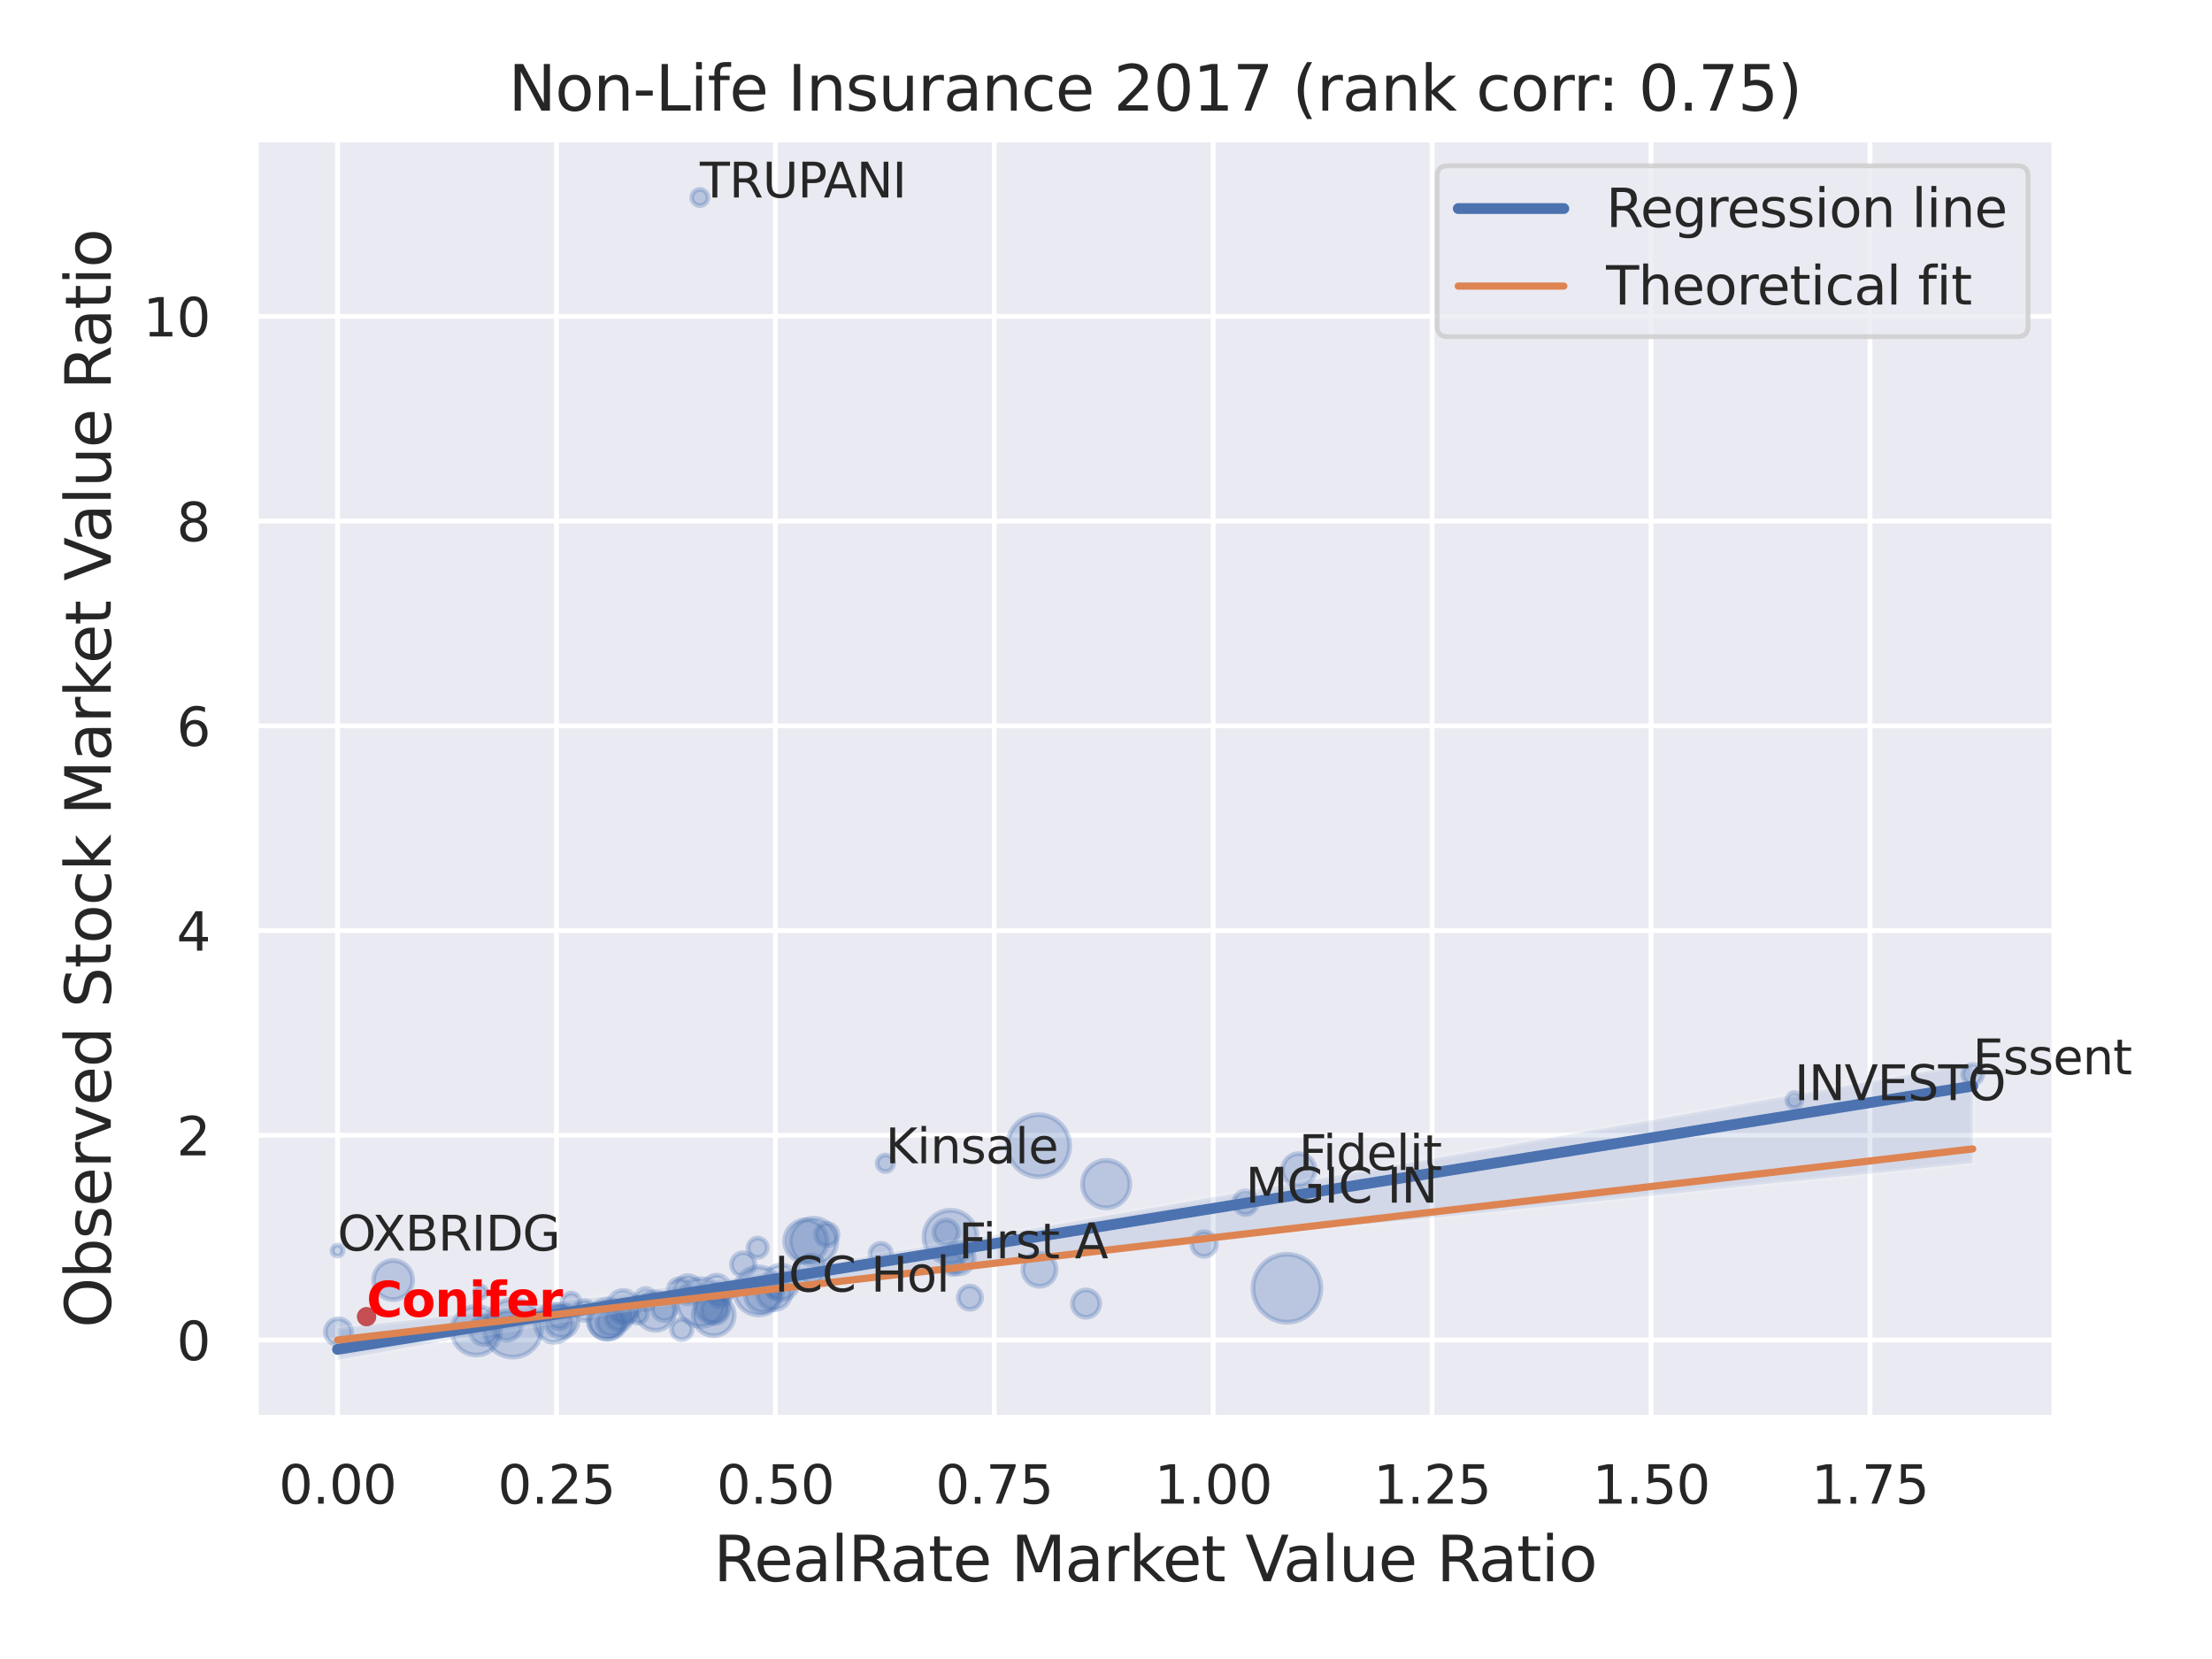 <?xml version="1.0" encoding="utf-8" standalone="no"?>
<!DOCTYPE svg PUBLIC "-//W3C//DTD SVG 1.1//EN"
  "http://www.w3.org/Graphics/SVG/1.1/DTD/svg11.dtd">
<svg xmlns:xlink="http://www.w3.org/1999/xlink" width="460.8pt" height="345.6pt" viewBox="0 0 460.8 345.6" xmlns="http://www.w3.org/2000/svg" version="1.1">
 <defs>
  <style type="text/css">*{stroke-linejoin: round; stroke-linecap: butt}</style>
 </defs>
 <g id="figure_1">
  <g id="patch_1">
   <path d="M 0 345.6 
L 460.8 345.6 
L 460.8 0 
L 0 0 
z
" style="fill: #ffffff"/>
  </g>
  <g id="axes_1">
   <g id="patch_2">
    <path d="M 53.28 295.38 
L 427.983 295.38 
L 427.983 29.04 
L 53.28 29.04 
z
" style="fill: #eaeaf2"/>
   </g>
   <g id="matplotlib.axis_1">
    <g id="xtick_1">
     <g id="line2d_1">
      <path d="M 70.312 295.38 
L 70.312 29.04 
" clip-path="url(#p0a65daec88)" style="fill: none; stroke: #ffffff; stroke-linecap: round"/>
     </g>
     <g id="text_1">
      <!-- 0.00 -->
      <g style="fill: #262626" transform="translate(58.066 313.238) scale(0.11 -0.11)">
       <defs>
        <path id="DejaVuSans-30" d="M 2034 4250 
Q 1547 4250 1301 3770 
Q 1056 3291 1056 2328 
Q 1056 1369 1301 889 
Q 1547 409 2034 409 
Q 2525 409 2770 889 
Q 3016 1369 3016 2328 
Q 3016 3291 2770 3770 
Q 2525 4250 2034 4250 
z
M 2034 4750 
Q 2819 4750 3233 4129 
Q 3647 3509 3647 2328 
Q 3647 1150 3233 529 
Q 2819 -91 2034 -91 
Q 1250 -91 836 529 
Q 422 1150 422 2328 
Q 422 3509 836 4129 
Q 1250 4750 2034 4750 
z
" transform="scale(0.016)"/>
        <path id="DejaVuSans-2e" d="M 684 794 
L 1344 794 
L 1344 0 
L 684 0 
L 684 794 
z
" transform="scale(0.016)"/>
       </defs>
       <use xlink:href="#DejaVuSans-30"/>
       <use xlink:href="#DejaVuSans-2e" x="63.623"/>
       <use xlink:href="#DejaVuSans-30" x="95.41"/>
       <use xlink:href="#DejaVuSans-30" x="159.033"/>
      </g>
     </g>
    </g>
    <g id="xtick_2">
     <g id="line2d_2">
      <path d="M 115.917 295.38 
L 115.917 29.04 
" clip-path="url(#p0a65daec88)" style="fill: none; stroke: #ffffff; stroke-linecap: round"/>
     </g>
     <g id="text_2">
      <!-- 0.25 -->
      <g style="fill: #262626" transform="translate(103.671 313.238) scale(0.11 -0.11)">
       <defs>
        <path id="DejaVuSans-32" d="M 1228 531 
L 3431 531 
L 3431 0 
L 469 0 
L 469 531 
Q 828 903 1448 1529 
Q 2069 2156 2228 2338 
Q 2531 2678 2651 2914 
Q 2772 3150 2772 3378 
Q 2772 3750 2511 3984 
Q 2250 4219 1831 4219 
Q 1534 4219 1204 4116 
Q 875 4013 500 3803 
L 500 4441 
Q 881 4594 1212 4672 
Q 1544 4750 1819 4750 
Q 2544 4750 2975 4387 
Q 3406 4025 3406 3419 
Q 3406 3131 3298 2873 
Q 3191 2616 2906 2266 
Q 2828 2175 2409 1742 
Q 1991 1309 1228 531 
z
" transform="scale(0.016)"/>
        <path id="DejaVuSans-35" d="M 691 4666 
L 3169 4666 
L 3169 4134 
L 1269 4134 
L 1269 2991 
Q 1406 3038 1543 3061 
Q 1681 3084 1819 3084 
Q 2600 3084 3056 2656 
Q 3513 2228 3513 1497 
Q 3513 744 3044 326 
Q 2575 -91 1722 -91 
Q 1428 -91 1123 -41 
Q 819 9 494 109 
L 494 744 
Q 775 591 1075 516 
Q 1375 441 1709 441 
Q 2250 441 2565 725 
Q 2881 1009 2881 1497 
Q 2881 1984 2565 2268 
Q 2250 2553 1709 2553 
Q 1456 2553 1204 2497 
Q 953 2441 691 2322 
L 691 4666 
z
" transform="scale(0.016)"/>
       </defs>
       <use xlink:href="#DejaVuSans-30"/>
       <use xlink:href="#DejaVuSans-2e" x="63.623"/>
       <use xlink:href="#DejaVuSans-32" x="95.41"/>
       <use xlink:href="#DejaVuSans-35" x="159.033"/>
      </g>
     </g>
    </g>
    <g id="xtick_3">
     <g id="line2d_3">
      <path d="M 161.521 295.38 
L 161.521 29.04 
" clip-path="url(#p0a65daec88)" style="fill: none; stroke: #ffffff; stroke-linecap: round"/>
     </g>
     <g id="text_3">
      <!-- 0.50 -->
      <g style="fill: #262626" transform="translate(149.275 313.238) scale(0.11 -0.11)">
       <use xlink:href="#DejaVuSans-30"/>
       <use xlink:href="#DejaVuSans-2e" x="63.623"/>
       <use xlink:href="#DejaVuSans-35" x="95.41"/>
       <use xlink:href="#DejaVuSans-30" x="159.033"/>
      </g>
     </g>
    </g>
    <g id="xtick_4">
     <g id="line2d_4">
      <path d="M 207.126 295.38 
L 207.126 29.04 
" clip-path="url(#p0a65daec88)" style="fill: none; stroke: #ffffff; stroke-linecap: round"/>
     </g>
     <g id="text_4">
      <!-- 0.75 -->
      <g style="fill: #262626" transform="translate(194.88 313.238) scale(0.11 -0.11)">
       <defs>
        <path id="DejaVuSans-37" d="M 525 4666 
L 3525 4666 
L 3525 4397 
L 1831 0 
L 1172 0 
L 2766 4134 
L 525 4134 
L 525 4666 
z
" transform="scale(0.016)"/>
       </defs>
       <use xlink:href="#DejaVuSans-30"/>
       <use xlink:href="#DejaVuSans-2e" x="63.623"/>
       <use xlink:href="#DejaVuSans-37" x="95.41"/>
       <use xlink:href="#DejaVuSans-35" x="159.033"/>
      </g>
     </g>
    </g>
    <g id="xtick_5">
     <g id="line2d_5">
      <path d="M 252.731 295.38 
L 252.731 29.04 
" clip-path="url(#p0a65daec88)" style="fill: none; stroke: #ffffff; stroke-linecap: round"/>
     </g>
     <g id="text_5">
      <!-- 1.00 -->
      <g style="fill: #262626" transform="translate(240.485 313.238) scale(0.11 -0.11)">
       <defs>
        <path id="DejaVuSans-31" d="M 794 531 
L 1825 531 
L 1825 4091 
L 703 3866 
L 703 4441 
L 1819 4666 
L 2450 4666 
L 2450 531 
L 3481 531 
L 3481 0 
L 794 0 
L 794 531 
z
" transform="scale(0.016)"/>
       </defs>
       <use xlink:href="#DejaVuSans-31"/>
       <use xlink:href="#DejaVuSans-2e" x="63.623"/>
       <use xlink:href="#DejaVuSans-30" x="95.41"/>
       <use xlink:href="#DejaVuSans-30" x="159.033"/>
      </g>
     </g>
    </g>
    <g id="xtick_6">
     <g id="line2d_6">
      <path d="M 298.335 295.38 
L 298.335 29.04 
" clip-path="url(#p0a65daec88)" style="fill: none; stroke: #ffffff; stroke-linecap: round"/>
     </g>
     <g id="text_6">
      <!-- 1.25 -->
      <g style="fill: #262626" transform="translate(286.089 313.238) scale(0.11 -0.11)">
       <use xlink:href="#DejaVuSans-31"/>
       <use xlink:href="#DejaVuSans-2e" x="63.623"/>
       <use xlink:href="#DejaVuSans-32" x="95.41"/>
       <use xlink:href="#DejaVuSans-35" x="159.033"/>
      </g>
     </g>
    </g>
    <g id="xtick_7">
     <g id="line2d_7">
      <path d="M 343.94 295.38 
L 343.94 29.04 
" clip-path="url(#p0a65daec88)" style="fill: none; stroke: #ffffff; stroke-linecap: round"/>
     </g>
     <g id="text_7">
      <!-- 1.50 -->
      <g style="fill: #262626" transform="translate(331.694 313.238) scale(0.11 -0.11)">
       <use xlink:href="#DejaVuSans-31"/>
       <use xlink:href="#DejaVuSans-2e" x="63.623"/>
       <use xlink:href="#DejaVuSans-35" x="95.41"/>
       <use xlink:href="#DejaVuSans-30" x="159.033"/>
      </g>
     </g>
    </g>
    <g id="xtick_8">
     <g id="line2d_8">
      <path d="M 389.545 295.38 
L 389.545 29.04 
" clip-path="url(#p0a65daec88)" style="fill: none; stroke: #ffffff; stroke-linecap: round"/>
     </g>
     <g id="text_8">
      <!-- 1.75 -->
      <g style="fill: #262626" transform="translate(377.299 313.238) scale(0.11 -0.11)">
       <use xlink:href="#DejaVuSans-31"/>
       <use xlink:href="#DejaVuSans-2e" x="63.623"/>
       <use xlink:href="#DejaVuSans-37" x="95.41"/>
       <use xlink:href="#DejaVuSans-35" x="159.033"/>
      </g>
     </g>
    </g>
    <g id="text_9">
     <!-- RealRate Market Value Ratio -->
     <g style="fill: #262626" transform="translate(148.645 329.404) scale(0.13 -0.13)">
      <defs>
       <path id="DejaVuSans-52" d="M 2841 2188 
Q 3044 2119 3236 1894 
Q 3428 1669 3622 1275 
L 4263 0 
L 3584 0 
L 2988 1197 
Q 2756 1666 2539 1819 
Q 2322 1972 1947 1972 
L 1259 1972 
L 1259 0 
L 628 0 
L 628 4666 
L 2053 4666 
Q 2853 4666 3247 4331 
Q 3641 3997 3641 3322 
Q 3641 2881 3436 2590 
Q 3231 2300 2841 2188 
z
M 1259 4147 
L 1259 2491 
L 2053 2491 
Q 2509 2491 2742 2702 
Q 2975 2913 2975 3322 
Q 2975 3731 2742 3939 
Q 2509 4147 2053 4147 
L 1259 4147 
z
" transform="scale(0.016)"/>
       <path id="DejaVuSans-65" d="M 3597 1894 
L 3597 1613 
L 953 1613 
Q 991 1019 1311 708 
Q 1631 397 2203 397 
Q 2534 397 2845 478 
Q 3156 559 3463 722 
L 3463 178 
Q 3153 47 2828 -22 
Q 2503 -91 2169 -91 
Q 1331 -91 842 396 
Q 353 884 353 1716 
Q 353 2575 817 3079 
Q 1281 3584 2069 3584 
Q 2775 3584 3186 3129 
Q 3597 2675 3597 1894 
z
M 3022 2063 
Q 3016 2534 2758 2815 
Q 2500 3097 2075 3097 
Q 1594 3097 1305 2825 
Q 1016 2553 972 2059 
L 3022 2063 
z
" transform="scale(0.016)"/>
       <path id="DejaVuSans-61" d="M 2194 1759 
Q 1497 1759 1228 1600 
Q 959 1441 959 1056 
Q 959 750 1161 570 
Q 1363 391 1709 391 
Q 2188 391 2477 730 
Q 2766 1069 2766 1631 
L 2766 1759 
L 2194 1759 
z
M 3341 1997 
L 3341 0 
L 2766 0 
L 2766 531 
Q 2569 213 2275 61 
Q 1981 -91 1556 -91 
Q 1019 -91 701 211 
Q 384 513 384 1019 
Q 384 1609 779 1909 
Q 1175 2209 1959 2209 
L 2766 2209 
L 2766 2266 
Q 2766 2663 2505 2880 
Q 2244 3097 1772 3097 
Q 1472 3097 1187 3025 
Q 903 2953 641 2809 
L 641 3341 
Q 956 3463 1253 3523 
Q 1550 3584 1831 3584 
Q 2591 3584 2966 3190 
Q 3341 2797 3341 1997 
z
" transform="scale(0.016)"/>
       <path id="DejaVuSans-6c" d="M 603 4863 
L 1178 4863 
L 1178 0 
L 603 0 
L 603 4863 
z
" transform="scale(0.016)"/>
       <path id="DejaVuSans-74" d="M 1172 4494 
L 1172 3500 
L 2356 3500 
L 2356 3053 
L 1172 3053 
L 1172 1153 
Q 1172 725 1289 603 
Q 1406 481 1766 481 
L 2356 481 
L 2356 0 
L 1766 0 
Q 1100 0 847 248 
Q 594 497 594 1153 
L 594 3053 
L 172 3053 
L 172 3500 
L 594 3500 
L 594 4494 
L 1172 4494 
z
" transform="scale(0.016)"/>
       <path id="DejaVuSans-20" transform="scale(0.016)"/>
       <path id="DejaVuSans-4d" d="M 628 4666 
L 1569 4666 
L 2759 1491 
L 3956 4666 
L 4897 4666 
L 4897 0 
L 4281 0 
L 4281 4097 
L 3078 897 
L 2444 897 
L 1241 4097 
L 1241 0 
L 628 0 
L 628 4666 
z
" transform="scale(0.016)"/>
       <path id="DejaVuSans-72" d="M 2631 2963 
Q 2534 3019 2420 3045 
Q 2306 3072 2169 3072 
Q 1681 3072 1420 2755 
Q 1159 2438 1159 1844 
L 1159 0 
L 581 0 
L 581 3500 
L 1159 3500 
L 1159 2956 
Q 1341 3275 1631 3429 
Q 1922 3584 2338 3584 
Q 2397 3584 2469 3576 
Q 2541 3569 2628 3553 
L 2631 2963 
z
" transform="scale(0.016)"/>
       <path id="DejaVuSans-6b" d="M 581 4863 
L 1159 4863 
L 1159 1991 
L 2875 3500 
L 3609 3500 
L 1753 1863 
L 3688 0 
L 2938 0 
L 1159 1709 
L 1159 0 
L 581 0 
L 581 4863 
z
" transform="scale(0.016)"/>
       <path id="DejaVuSans-56" d="M 1831 0 
L 50 4666 
L 709 4666 
L 2188 738 
L 3669 4666 
L 4325 4666 
L 2547 0 
L 1831 0 
z
" transform="scale(0.016)"/>
       <path id="DejaVuSans-75" d="M 544 1381 
L 544 3500 
L 1119 3500 
L 1119 1403 
Q 1119 906 1312 657 
Q 1506 409 1894 409 
Q 2359 409 2629 706 
Q 2900 1003 2900 1516 
L 2900 3500 
L 3475 3500 
L 3475 0 
L 2900 0 
L 2900 538 
Q 2691 219 2414 64 
Q 2138 -91 1772 -91 
Q 1169 -91 856 284 
Q 544 659 544 1381 
z
M 1991 3584 
L 1991 3584 
z
" transform="scale(0.016)"/>
       <path id="DejaVuSans-69" d="M 603 3500 
L 1178 3500 
L 1178 0 
L 603 0 
L 603 3500 
z
M 603 4863 
L 1178 4863 
L 1178 4134 
L 603 4134 
L 603 4863 
z
" transform="scale(0.016)"/>
       <path id="DejaVuSans-6f" d="M 1959 3097 
Q 1497 3097 1228 2736 
Q 959 2375 959 1747 
Q 959 1119 1226 758 
Q 1494 397 1959 397 
Q 2419 397 2687 759 
Q 2956 1122 2956 1747 
Q 2956 2369 2687 2733 
Q 2419 3097 1959 3097 
z
M 1959 3584 
Q 2709 3584 3137 3096 
Q 3566 2609 3566 1747 
Q 3566 888 3137 398 
Q 2709 -91 1959 -91 
Q 1206 -91 779 398 
Q 353 888 353 1747 
Q 353 2609 779 3096 
Q 1206 3584 1959 3584 
z
" transform="scale(0.016)"/>
      </defs>
      <use xlink:href="#DejaVuSans-52"/>
      <use xlink:href="#DejaVuSans-65" x="64.982"/>
      <use xlink:href="#DejaVuSans-61" x="126.506"/>
      <use xlink:href="#DejaVuSans-6c" x="187.785"/>
      <use xlink:href="#DejaVuSans-52" x="215.568"/>
      <use xlink:href="#DejaVuSans-61" x="282.801"/>
      <use xlink:href="#DejaVuSans-74" x="344.08"/>
      <use xlink:href="#DejaVuSans-65" x="383.289"/>
      <use xlink:href="#DejaVuSans-20" x="444.812"/>
      <use xlink:href="#DejaVuSans-4d" x="476.6"/>
      <use xlink:href="#DejaVuSans-61" x="562.879"/>
      <use xlink:href="#DejaVuSans-72" x="624.158"/>
      <use xlink:href="#DejaVuSans-6b" x="665.271"/>
      <use xlink:href="#DejaVuSans-65" x="719.557"/>
      <use xlink:href="#DejaVuSans-74" x="781.08"/>
      <use xlink:href="#DejaVuSans-20" x="820.289"/>
      <use xlink:href="#DejaVuSans-56" x="852.076"/>
      <use xlink:href="#DejaVuSans-61" x="912.734"/>
      <use xlink:href="#DejaVuSans-6c" x="974.014"/>
      <use xlink:href="#DejaVuSans-75" x="1001.797"/>
      <use xlink:href="#DejaVuSans-65" x="1065.176"/>
      <use xlink:href="#DejaVuSans-20" x="1126.699"/>
      <use xlink:href="#DejaVuSans-52" x="1158.486"/>
      <use xlink:href="#DejaVuSans-61" x="1225.719"/>
      <use xlink:href="#DejaVuSans-74" x="1286.998"/>
      <use xlink:href="#DejaVuSans-69" x="1326.207"/>
      <use xlink:href="#DejaVuSans-6f" x="1353.99"/>
     </g>
    </g>
   </g>
   <g id="matplotlib.axis_2">
    <g id="ytick_1">
     <g id="line2d_9">
      <path d="M 53.28 279.157 
L 427.983 279.157 
" clip-path="url(#p0a65daec88)" style="fill: none; stroke: #ffffff; stroke-linecap: round"/>
     </g>
     <g id="text_10">
      <!-- 0 -->
      <g style="fill: #262626" transform="translate(36.781 283.336) scale(0.11 -0.11)">
       <use xlink:href="#DejaVuSans-30"/>
      </g>
     </g>
    </g>
    <g id="ytick_2">
     <g id="line2d_10">
      <path d="M 53.28 236.507 
L 427.983 236.507 
" clip-path="url(#p0a65daec88)" style="fill: none; stroke: #ffffff; stroke-linecap: round"/>
     </g>
     <g id="text_11">
      <!-- 2 -->
      <g style="fill: #262626" transform="translate(36.781 240.686) scale(0.11 -0.11)">
       <use xlink:href="#DejaVuSans-32"/>
      </g>
     </g>
    </g>
    <g id="ytick_3">
     <g id="line2d_11">
      <path d="M 53.28 193.858 
L 427.983 193.858 
" clip-path="url(#p0a65daec88)" style="fill: none; stroke: #ffffff; stroke-linecap: round"/>
     </g>
     <g id="text_12">
      <!-- 4 -->
      <g style="fill: #262626" transform="translate(36.781 198.037) scale(0.11 -0.11)">
       <defs>
        <path id="DejaVuSans-34" d="M 2419 4116 
L 825 1625 
L 2419 1625 
L 2419 4116 
z
M 2253 4666 
L 3047 4666 
L 3047 1625 
L 3713 1625 
L 3713 1100 
L 3047 1100 
L 3047 0 
L 2419 0 
L 2419 1100 
L 313 1100 
L 313 1709 
L 2253 4666 
z
" transform="scale(0.016)"/>
       </defs>
       <use xlink:href="#DejaVuSans-34"/>
      </g>
     </g>
    </g>
    <g id="ytick_4">
     <g id="line2d_12">
      <path d="M 53.28 151.209 
L 427.983 151.209 
" clip-path="url(#p0a65daec88)" style="fill: none; stroke: #ffffff; stroke-linecap: round"/>
     </g>
     <g id="text_13">
      <!-- 6 -->
      <g style="fill: #262626" transform="translate(36.781 155.388) scale(0.11 -0.11)">
       <defs>
        <path id="DejaVuSans-36" d="M 2113 2584 
Q 1688 2584 1439 2293 
Q 1191 2003 1191 1497 
Q 1191 994 1439 701 
Q 1688 409 2113 409 
Q 2538 409 2786 701 
Q 3034 994 3034 1497 
Q 3034 2003 2786 2293 
Q 2538 2584 2113 2584 
z
M 3366 4563 
L 3366 3988 
Q 3128 4100 2886 4159 
Q 2644 4219 2406 4219 
Q 1781 4219 1451 3797 
Q 1122 3375 1075 2522 
Q 1259 2794 1537 2939 
Q 1816 3084 2150 3084 
Q 2853 3084 3261 2657 
Q 3669 2231 3669 1497 
Q 3669 778 3244 343 
Q 2819 -91 2113 -91 
Q 1303 -91 875 529 
Q 447 1150 447 2328 
Q 447 3434 972 4092 
Q 1497 4750 2381 4750 
Q 2619 4750 2861 4703 
Q 3103 4656 3366 4563 
z
" transform="scale(0.016)"/>
       </defs>
       <use xlink:href="#DejaVuSans-36"/>
      </g>
     </g>
    </g>
    <g id="ytick_5">
     <g id="line2d_13">
      <path d="M 53.28 108.56 
L 427.983 108.56 
" clip-path="url(#p0a65daec88)" style="fill: none; stroke: #ffffff; stroke-linecap: round"/>
     </g>
     <g id="text_14">
      <!-- 8 -->
      <g style="fill: #262626" transform="translate(36.781 112.739) scale(0.11 -0.11)">
       <defs>
        <path id="DejaVuSans-38" d="M 2034 2216 
Q 1584 2216 1326 1975 
Q 1069 1734 1069 1313 
Q 1069 891 1326 650 
Q 1584 409 2034 409 
Q 2484 409 2743 651 
Q 3003 894 3003 1313 
Q 3003 1734 2745 1975 
Q 2488 2216 2034 2216 
z
M 1403 2484 
Q 997 2584 770 2862 
Q 544 3141 544 3541 
Q 544 4100 942 4425 
Q 1341 4750 2034 4750 
Q 2731 4750 3128 4425 
Q 3525 4100 3525 3541 
Q 3525 3141 3298 2862 
Q 3072 2584 2669 2484 
Q 3125 2378 3379 2068 
Q 3634 1759 3634 1313 
Q 3634 634 3220 271 
Q 2806 -91 2034 -91 
Q 1263 -91 848 271 
Q 434 634 434 1313 
Q 434 1759 690 2068 
Q 947 2378 1403 2484 
z
M 1172 3481 
Q 1172 3119 1398 2916 
Q 1625 2713 2034 2713 
Q 2441 2713 2670 2916 
Q 2900 3119 2900 3481 
Q 2900 3844 2670 4047 
Q 2441 4250 2034 4250 
Q 1625 4250 1398 4047 
Q 1172 3844 1172 3481 
z
" transform="scale(0.016)"/>
       </defs>
       <use xlink:href="#DejaVuSans-38"/>
      </g>
     </g>
    </g>
    <g id="ytick_6">
     <g id="line2d_14">
      <path d="M 53.28 65.91 
L 427.983 65.91 
" clip-path="url(#p0a65daec88)" style="fill: none; stroke: #ffffff; stroke-linecap: round"/>
     </g>
     <g id="text_15">
      <!-- 10 -->
      <g style="fill: #262626" transform="translate(29.782 70.089) scale(0.11 -0.11)">
       <use xlink:href="#DejaVuSans-31"/>
       <use xlink:href="#DejaVuSans-30" x="63.623"/>
      </g>
     </g>
    </g>
    <g id="text_16">
     <!-- Observed Stock Market Value Ratio -->
     <g style="fill: #262626" transform="translate(23.079 276.612) rotate(-90) scale(0.13 -0.13)">
      <defs>
       <path id="DejaVuSans-4f" d="M 2522 4238 
Q 1834 4238 1429 3725 
Q 1025 3213 1025 2328 
Q 1025 1447 1429 934 
Q 1834 422 2522 422 
Q 3209 422 3611 934 
Q 4013 1447 4013 2328 
Q 4013 3213 3611 3725 
Q 3209 4238 2522 4238 
z
M 2522 4750 
Q 3503 4750 4090 4092 
Q 4678 3434 4678 2328 
Q 4678 1225 4090 567 
Q 3503 -91 2522 -91 
Q 1538 -91 948 565 
Q 359 1222 359 2328 
Q 359 3434 948 4092 
Q 1538 4750 2522 4750 
z
" transform="scale(0.016)"/>
       <path id="DejaVuSans-62" d="M 3116 1747 
Q 3116 2381 2855 2742 
Q 2594 3103 2138 3103 
Q 1681 3103 1420 2742 
Q 1159 2381 1159 1747 
Q 1159 1113 1420 752 
Q 1681 391 2138 391 
Q 2594 391 2855 752 
Q 3116 1113 3116 1747 
z
M 1159 2969 
Q 1341 3281 1617 3432 
Q 1894 3584 2278 3584 
Q 2916 3584 3314 3078 
Q 3713 2572 3713 1747 
Q 3713 922 3314 415 
Q 2916 -91 2278 -91 
Q 1894 -91 1617 61 
Q 1341 213 1159 525 
L 1159 0 
L 581 0 
L 581 4863 
L 1159 4863 
L 1159 2969 
z
" transform="scale(0.016)"/>
       <path id="DejaVuSans-73" d="M 2834 3397 
L 2834 2853 
Q 2591 2978 2328 3040 
Q 2066 3103 1784 3103 
Q 1356 3103 1142 2972 
Q 928 2841 928 2578 
Q 928 2378 1081 2264 
Q 1234 2150 1697 2047 
L 1894 2003 
Q 2506 1872 2764 1633 
Q 3022 1394 3022 966 
Q 3022 478 2636 193 
Q 2250 -91 1575 -91 
Q 1294 -91 989 -36 
Q 684 19 347 128 
L 347 722 
Q 666 556 975 473 
Q 1284 391 1588 391 
Q 1994 391 2212 530 
Q 2431 669 2431 922 
Q 2431 1156 2273 1281 
Q 2116 1406 1581 1522 
L 1381 1569 
Q 847 1681 609 1914 
Q 372 2147 372 2553 
Q 372 3047 722 3315 
Q 1072 3584 1716 3584 
Q 2034 3584 2315 3537 
Q 2597 3491 2834 3397 
z
" transform="scale(0.016)"/>
       <path id="DejaVuSans-76" d="M 191 3500 
L 800 3500 
L 1894 563 
L 2988 3500 
L 3597 3500 
L 2284 0 
L 1503 0 
L 191 3500 
z
" transform="scale(0.016)"/>
       <path id="DejaVuSans-64" d="M 2906 2969 
L 2906 4863 
L 3481 4863 
L 3481 0 
L 2906 0 
L 2906 525 
Q 2725 213 2448 61 
Q 2172 -91 1784 -91 
Q 1150 -91 751 415 
Q 353 922 353 1747 
Q 353 2572 751 3078 
Q 1150 3584 1784 3584 
Q 2172 3584 2448 3432 
Q 2725 3281 2906 2969 
z
M 947 1747 
Q 947 1113 1208 752 
Q 1469 391 1925 391 
Q 2381 391 2643 752 
Q 2906 1113 2906 1747 
Q 2906 2381 2643 2742 
Q 2381 3103 1925 3103 
Q 1469 3103 1208 2742 
Q 947 2381 947 1747 
z
" transform="scale(0.016)"/>
       <path id="DejaVuSans-53" d="M 3425 4513 
L 3425 3897 
Q 3066 4069 2747 4153 
Q 2428 4238 2131 4238 
Q 1616 4238 1336 4038 
Q 1056 3838 1056 3469 
Q 1056 3159 1242 3001 
Q 1428 2844 1947 2747 
L 2328 2669 
Q 3034 2534 3370 2195 
Q 3706 1856 3706 1288 
Q 3706 609 3251 259 
Q 2797 -91 1919 -91 
Q 1588 -91 1214 -16 
Q 841 59 441 206 
L 441 856 
Q 825 641 1194 531 
Q 1563 422 1919 422 
Q 2459 422 2753 634 
Q 3047 847 3047 1241 
Q 3047 1584 2836 1778 
Q 2625 1972 2144 2069 
L 1759 2144 
Q 1053 2284 737 2584 
Q 422 2884 422 3419 
Q 422 4038 858 4394 
Q 1294 4750 2059 4750 
Q 2388 4750 2728 4690 
Q 3069 4631 3425 4513 
z
" transform="scale(0.016)"/>
       <path id="DejaVuSans-63" d="M 3122 3366 
L 3122 2828 
Q 2878 2963 2633 3030 
Q 2388 3097 2138 3097 
Q 1578 3097 1268 2742 
Q 959 2388 959 1747 
Q 959 1106 1268 751 
Q 1578 397 2138 397 
Q 2388 397 2633 464 
Q 2878 531 3122 666 
L 3122 134 
Q 2881 22 2623 -34 
Q 2366 -91 2075 -91 
Q 1284 -91 818 406 
Q 353 903 353 1747 
Q 353 2603 823 3093 
Q 1294 3584 2113 3584 
Q 2378 3584 2631 3529 
Q 2884 3475 3122 3366 
z
" transform="scale(0.016)"/>
      </defs>
      <use xlink:href="#DejaVuSans-4f"/>
      <use xlink:href="#DejaVuSans-62" x="78.711"/>
      <use xlink:href="#DejaVuSans-73" x="142.188"/>
      <use xlink:href="#DejaVuSans-65" x="194.287"/>
      <use xlink:href="#DejaVuSans-72" x="255.811"/>
      <use xlink:href="#DejaVuSans-76" x="296.924"/>
      <use xlink:href="#DejaVuSans-65" x="356.104"/>
      <use xlink:href="#DejaVuSans-64" x="417.627"/>
      <use xlink:href="#DejaVuSans-20" x="481.104"/>
      <use xlink:href="#DejaVuSans-53" x="512.891"/>
      <use xlink:href="#DejaVuSans-74" x="576.367"/>
      <use xlink:href="#DejaVuSans-6f" x="615.576"/>
      <use xlink:href="#DejaVuSans-63" x="676.758"/>
      <use xlink:href="#DejaVuSans-6b" x="731.738"/>
      <use xlink:href="#DejaVuSans-20" x="789.648"/>
      <use xlink:href="#DejaVuSans-4d" x="821.436"/>
      <use xlink:href="#DejaVuSans-61" x="907.715"/>
      <use xlink:href="#DejaVuSans-72" x="968.994"/>
      <use xlink:href="#DejaVuSans-6b" x="1010.107"/>
      <use xlink:href="#DejaVuSans-65" x="1064.393"/>
      <use xlink:href="#DejaVuSans-74" x="1125.916"/>
      <use xlink:href="#DejaVuSans-20" x="1165.125"/>
      <use xlink:href="#DejaVuSans-56" x="1196.912"/>
      <use xlink:href="#DejaVuSans-61" x="1257.57"/>
      <use xlink:href="#DejaVuSans-6c" x="1318.85"/>
      <use xlink:href="#DejaVuSans-75" x="1346.633"/>
      <use xlink:href="#DejaVuSans-65" x="1410.012"/>
      <use xlink:href="#DejaVuSans-20" x="1471.535"/>
      <use xlink:href="#DejaVuSans-52" x="1503.322"/>
      <use xlink:href="#DejaVuSans-61" x="1570.555"/>
      <use xlink:href="#DejaVuSans-74" x="1631.834"/>
      <use xlink:href="#DejaVuSans-69" x="1671.043"/>
      <use xlink:href="#DejaVuSans-6f" x="1698.826"/>
     </g>
    </g>
   </g>
   <g id="PathCollection_1">
    <path d="M 106.818 282.709 
C 108.413 282.709 109.943 282.075 111.071 280.947 
C 112.199 279.819 112.833 278.288 112.833 276.693 
C 112.833 275.098 112.199 273.567 111.071 272.439 
C 109.943 271.311 108.413 270.677 106.818 270.677 
C 105.222 270.677 103.692 271.311 102.564 272.439 
C 101.436 273.567 100.802 275.098 100.802 276.693 
C 100.802 278.288 101.436 279.819 102.564 280.947 
C 103.692 282.075 105.222 282.709 106.818 282.709 
z
" clip-path="url(#p0a65daec88)" style="fill: #4c72b0; fill-opacity: 0.3; stroke: #4c72b0; stroke-opacity: 0.3"/>
    <path d="M 126.605 278.928 
C 127.702 278.928 128.754 278.493 129.529 277.717 
C 130.305 276.942 130.741 275.89 130.741 274.793 
C 130.741 273.697 130.305 272.645 129.529 271.869 
C 128.754 271.094 127.702 270.658 126.605 270.658 
C 125.509 270.658 124.457 271.094 123.682 271.869 
C 122.906 272.645 122.47 273.697 122.47 274.793 
C 122.47 275.89 122.906 276.942 123.682 277.717 
C 124.457 278.493 125.509 278.928 126.605 278.928 
z
" clip-path="url(#p0a65daec88)" style="fill: #4c72b0; fill-opacity: 0.3; stroke: #4c72b0; stroke-opacity: 0.3"/>
    <path d="M 216.549 267.955 
C 217.465 267.955 218.344 267.591 218.992 266.943 
C 219.64 266.295 220.004 265.416 220.004 264.5 
C 220.004 263.583 219.64 262.704 218.992 262.056 
C 218.344 261.408 217.465 261.044 216.549 261.044 
C 215.632 261.044 214.753 261.408 214.105 262.056 
C 213.457 262.704 213.093 263.583 213.093 264.5 
C 213.093 265.416 213.457 266.295 214.105 266.943 
C 214.753 267.591 215.632 267.955 216.549 267.955 
z
" clip-path="url(#p0a65daec88)" style="fill: #4c72b0; fill-opacity: 0.3; stroke: #4c72b0; stroke-opacity: 0.3"/>
    <path d="M 136.545 277.124 
C 137.606 277.124 138.624 276.702 139.374 275.952 
C 140.125 275.202 140.546 274.184 140.546 273.122 
C 140.546 272.061 140.125 271.043 139.374 270.293 
C 138.624 269.542 137.606 269.121 136.545 269.121 
C 135.484 269.121 134.466 269.542 133.715 270.293 
C 132.965 271.043 132.543 272.061 132.543 273.122 
C 132.543 274.184 132.965 275.202 133.715 275.952 
C 134.466 276.702 135.484 277.124 136.545 277.124 
z
" clip-path="url(#p0a65daec88)" style="fill: #4c72b0; fill-opacity: 0.3; stroke: #4c72b0; stroke-opacity: 0.3"/>
    <path d="M 230.433 251.596 
C 231.741 251.596 232.996 251.077 233.921 250.152 
C 234.846 249.227 235.366 247.972 235.366 246.664 
C 235.366 245.355 234.846 244.1 233.921 243.175 
C 232.996 242.25 231.741 241.731 230.433 241.731 
C 229.124 241.731 227.87 242.25 226.945 243.175 
C 226.019 244.1 225.5 245.355 225.5 246.664 
C 225.5 247.972 226.019 249.227 226.945 250.152 
C 227.87 251.077 229.124 251.596 230.433 251.596 
z
" clip-path="url(#p0a65daec88)" style="fill: #4c72b0; fill-opacity: 0.3; stroke: #4c72b0; stroke-opacity: 0.3"/>
    <path d="M 148.687 278.226 
C 149.818 278.226 150.902 277.777 151.702 276.977 
C 152.501 276.178 152.951 275.093 152.951 273.962 
C 152.951 272.832 152.501 271.747 151.702 270.947 
C 150.902 270.148 149.818 269.699 148.687 269.699 
C 147.556 269.699 146.472 270.148 145.672 270.947 
C 144.873 271.747 144.423 272.832 144.423 273.962 
C 144.423 275.093 144.873 276.178 145.672 276.977 
C 146.472 277.777 147.556 278.226 148.687 278.226 
z
" clip-path="url(#p0a65daec88)" style="fill: #4c72b0; fill-opacity: 0.3; stroke: #4c72b0; stroke-opacity: 0.3"/>
    <path d="M 169.093 267.331 
C 169.87 267.331 170.616 267.022 171.166 266.473 
C 171.715 265.923 172.024 265.177 172.024 264.4 
C 172.024 263.622 171.715 262.877 171.166 262.327 
C 170.616 261.777 169.87 261.468 169.093 261.468 
C 168.315 261.468 167.57 261.777 167.02 262.327 
C 166.47 262.877 166.161 263.622 166.161 264.4 
C 166.161 265.177 166.47 265.923 167.02 266.473 
C 167.57 267.022 168.315 267.331 169.093 267.331 
z
" clip-path="url(#p0a65daec88)" style="fill: #4c72b0; fill-opacity: 0.3; stroke: #4c72b0; stroke-opacity: 0.3"/>
    <path d="M 148.282 275.533 
C 149.199 275.533 150.078 275.169 150.726 274.521 
C 151.374 273.872 151.738 272.993 151.738 272.077 
C 151.738 271.16 151.374 270.281 150.726 269.633 
C 150.078 268.985 149.199 268.621 148.282 268.621 
C 147.365 268.621 146.486 268.985 145.838 269.633 
C 145.19 270.281 144.826 271.16 144.826 272.077 
C 144.826 272.993 145.19 273.872 145.838 274.521 
C 146.486 275.169 147.365 275.533 148.282 275.533 
z
" clip-path="url(#p0a65daec88)" style="fill: #4c72b0; fill-opacity: 0.3; stroke: #4c72b0; stroke-opacity: 0.3"/>
    <path d="M 167.893 262.972 
C 169.068 262.972 170.196 262.505 171.027 261.674 
C 171.858 260.843 172.325 259.716 172.325 258.541 
C 172.325 257.366 171.858 256.238 171.027 255.407 
C 170.196 254.576 169.068 254.109 167.893 254.109 
C 166.718 254.109 165.591 254.576 164.76 255.407 
C 163.929 256.238 163.462 257.366 163.462 258.541 
C 163.462 259.716 163.929 260.843 164.76 261.674 
C 165.591 262.505 166.718 262.972 167.893 262.972 
z
" clip-path="url(#p0a65daec88)" style="fill: #4c72b0; fill-opacity: 0.3; stroke: #4c72b0; stroke-opacity: 0.3"/>
    <path d="M 172.259 259.492 
C 172.874 259.492 173.465 259.247 173.901 258.812 
C 174.336 258.376 174.581 257.785 174.581 257.169 
C 174.581 256.553 174.336 255.963 173.901 255.527 
C 173.465 255.092 172.874 254.847 172.259 254.847 
C 171.643 254.847 171.052 255.092 170.616 255.527 
C 170.181 255.963 169.936 256.553 169.936 257.169 
C 169.936 257.785 170.181 258.376 170.616 258.812 
C 171.052 259.247 171.643 259.492 172.259 259.492 
z
" clip-path="url(#p0a65daec88)" style="fill: #4c72b0; fill-opacity: 0.3; stroke: #4c72b0; stroke-opacity: 0.3"/>
    <path d="M 250.83 261.723 
C 251.511 261.723 252.164 261.453 252.646 260.971 
C 253.127 260.49 253.398 259.837 253.398 259.156 
C 253.398 258.475 253.127 257.822 252.646 257.341 
C 252.164 256.859 251.511 256.589 250.83 256.589 
C 250.15 256.589 249.496 256.859 249.015 257.341 
C 248.534 257.822 248.263 258.475 248.263 259.156 
C 248.263 259.837 248.534 260.49 249.015 260.971 
C 249.496 261.453 250.15 261.723 250.83 261.723 
z
" clip-path="url(#p0a65daec88)" style="fill: #4c72b0; fill-opacity: 0.3; stroke: #4c72b0; stroke-opacity: 0.3"/>
    <path d="M 100.116 270.419 
C 100.451 270.419 100.772 270.286 101.009 270.049 
C 101.246 269.813 101.379 269.491 101.379 269.156 
C 101.379 268.821 101.246 268.5 101.009 268.263 
C 100.772 268.027 100.451 267.894 100.116 267.894 
C 99.781 267.894 99.46 268.027 99.223 268.263 
C 98.986 268.5 98.853 268.821 98.853 269.156 
C 98.853 269.491 98.986 269.813 99.223 270.049 
C 99.46 270.286 99.781 270.419 100.116 270.419 
z
" clip-path="url(#p0a65daec88)" style="fill: #4c72b0; fill-opacity: 0.3; stroke: #4c72b0; stroke-opacity: 0.3"/>
    <path d="M 138.385 275.094 
C 139.043 275.094 139.675 274.832 140.14 274.367 
C 140.606 273.901 140.867 273.27 140.867 272.611 
C 140.867 271.953 140.606 271.322 140.14 270.856 
C 139.675 270.391 139.043 270.129 138.385 270.129 
C 137.727 270.129 137.095 270.391 136.63 270.856 
C 136.164 271.322 135.903 271.953 135.903 272.611 
C 135.903 273.27 136.164 273.901 136.63 274.367 
C 137.095 274.832 137.727 275.094 138.385 275.094 
z
" clip-path="url(#p0a65daec88)" style="fill: #4c72b0; fill-opacity: 0.3; stroke: #4c72b0; stroke-opacity: 0.3"/>
    <path d="M 149.267 271.38 
C 150.028 271.38 150.758 271.077 151.296 270.539 
C 151.834 270.001 152.136 269.271 152.136 268.51 
C 152.136 267.749 151.834 267.019 151.296 266.48 
C 150.758 265.942 150.028 265.64 149.267 265.64 
C 148.506 265.64 147.776 265.942 147.237 266.48 
C 146.699 267.019 146.397 267.749 146.397 268.51 
C 146.397 269.271 146.699 270.001 147.237 270.539 
C 147.776 271.077 148.506 271.38 149.267 271.38 
z
" clip-path="url(#p0a65daec88)" style="fill: #4c72b0; fill-opacity: 0.3; stroke: #4c72b0; stroke-opacity: 0.3"/>
    <path d="M 373.821 230.749 
C 374.236 230.749 374.635 230.584 374.929 230.29 
C 375.223 229.996 375.388 229.597 375.388 229.182 
C 375.388 228.766 375.223 228.367 374.929 228.073 
C 374.635 227.779 374.236 227.614 373.821 227.614 
C 373.405 227.614 373.006 227.779 372.712 228.073 
C 372.419 228.367 372.253 228.766 372.253 229.182 
C 372.253 229.597 372.419 229.996 372.712 230.29 
C 373.006 230.584 373.405 230.749 373.821 230.749 
z
" clip-path="url(#p0a65daec88)" style="fill: #4c72b0; fill-opacity: 0.3; stroke: #4c72b0; stroke-opacity: 0.3"/>
    <path d="M 216.366 245.136 
C 218.079 245.136 219.721 244.456 220.932 243.245 
C 222.143 242.034 222.824 240.391 222.824 238.678 
C 222.824 236.966 222.143 235.323 220.932 234.112 
C 219.721 232.901 218.079 232.221 216.366 232.221 
C 214.653 232.221 213.011 232.901 211.8 234.112 
C 210.589 235.323 209.908 236.966 209.908 238.678 
C 209.908 240.391 210.589 242.034 211.8 243.245 
C 213.011 244.456 214.653 245.136 216.366 245.136 
z
" clip-path="url(#p0a65daec88)" style="fill: #4c72b0; fill-opacity: 0.3; stroke: #4c72b0; stroke-opacity: 0.3"/>
    <path d="M 130.284 275.787 
C 130.873 275.787 131.438 275.552 131.855 275.136 
C 132.272 274.719 132.506 274.154 132.506 273.564 
C 132.506 272.975 132.272 272.41 131.855 271.993 
C 131.438 271.576 130.873 271.342 130.284 271.342 
C 129.694 271.342 129.129 271.576 128.712 271.993 
C 128.295 272.41 128.061 272.975 128.061 273.564 
C 128.061 274.154 128.295 274.719 128.712 275.136 
C 129.129 275.552 129.694 275.787 130.284 275.787 
z
" clip-path="url(#p0a65daec88)" style="fill: #4c72b0; fill-opacity: 0.3; stroke: #4c72b0; stroke-opacity: 0.3"/>
    <path d="M 70.511 280.199 
C 71.236 280.199 71.932 279.911 72.445 279.398 
C 72.958 278.885 73.246 278.189 73.246 277.464 
C 73.246 276.739 72.958 276.043 72.445 275.53 
C 71.932 275.018 71.236 274.73 70.511 274.73 
C 69.786 274.73 69.09 275.018 68.577 275.53 
C 68.065 276.043 67.777 276.739 67.777 277.464 
C 67.777 278.189 68.065 278.885 68.577 279.398 
C 69.09 279.911 69.786 280.199 70.511 280.199 
z
" clip-path="url(#p0a65daec88)" style="fill: #4c72b0; fill-opacity: 0.3; stroke: #4c72b0; stroke-opacity: 0.3"/>
    <path d="M 127.206 278.286 
C 127.949 278.286 128.662 277.991 129.187 277.465 
C 129.713 276.94 130.008 276.227 130.008 275.484 
C 130.008 274.741 129.713 274.028 129.187 273.502 
C 128.662 272.977 127.949 272.682 127.206 272.682 
C 126.463 272.682 125.75 272.977 125.224 273.502 
C 124.699 274.028 124.404 274.741 124.404 275.484 
C 124.404 276.227 124.699 276.94 125.224 277.465 
C 125.75 277.991 126.463 278.286 127.206 278.286 
z
" clip-path="url(#p0a65daec88)" style="fill: #4c72b0; fill-opacity: 0.3; stroke: #4c72b0; stroke-opacity: 0.3"/>
    <path d="M 143.326 271.614 
C 144.105 271.614 144.851 271.305 145.402 270.754 
C 145.953 270.204 146.262 269.457 146.262 268.678 
C 146.262 267.9 145.953 267.153 145.402 266.603 
C 144.851 266.052 144.105 265.743 143.326 265.743 
C 142.547 265.743 141.801 266.052 141.25 266.603 
C 140.7 267.153 140.39 267.9 140.39 268.678 
C 140.39 269.457 140.7 270.204 141.25 270.754 
C 141.801 271.305 142.547 271.614 143.326 271.614 
z
" clip-path="url(#p0a65daec88)" style="fill: #4c72b0; fill-opacity: 0.3; stroke: #4c72b0; stroke-opacity: 0.3"/>
    <path d="M 99.221 282.282 
C 100.569 282.282 101.861 281.747 102.814 280.794 
C 103.766 279.841 104.302 278.549 104.302 277.201 
C 104.302 275.854 103.766 274.562 102.814 273.609 
C 101.861 272.656 100.569 272.121 99.221 272.121 
C 97.874 272.121 96.581 272.656 95.629 273.609 
C 94.676 274.562 94.141 275.854 94.141 277.201 
C 94.141 278.549 94.676 279.841 95.629 280.794 
C 96.581 281.747 97.874 282.282 99.221 282.282 
z
" clip-path="url(#p0a65daec88)" style="fill: #4c72b0; fill-opacity: 0.3; stroke: #4c72b0; stroke-opacity: 0.3"/>
    <path d="M 259.466 252.987 
C 260.116 252.987 260.74 252.728 261.2 252.268 
C 261.66 251.808 261.919 251.184 261.919 250.533 
C 261.919 249.883 261.66 249.259 261.2 248.799 
C 260.74 248.339 260.116 248.08 259.466 248.08 
C 258.815 248.08 258.191 248.339 257.731 248.799 
C 257.271 249.259 257.012 249.883 257.012 250.533 
C 257.012 251.184 257.271 251.808 257.731 252.268 
C 258.191 252.728 258.815 252.987 259.466 252.987 
z
" clip-path="url(#p0a65daec88)" style="fill: #4c72b0; fill-opacity: 0.3; stroke: #4c72b0; stroke-opacity: 0.3"/>
    <path d="M 197.099 259.267 
C 197.777 259.267 198.427 258.998 198.905 258.519 
C 199.384 258.04 199.654 257.391 199.654 256.713 
C 199.654 256.036 199.384 255.386 198.905 254.907 
C 198.427 254.428 197.777 254.159 197.099 254.159 
C 196.422 254.159 195.772 254.428 195.293 254.907 
C 194.814 255.386 194.545 256.036 194.545 256.713 
C 194.545 257.391 194.814 258.04 195.293 258.519 
C 195.772 258.998 196.422 259.267 197.099 259.267 
z
" clip-path="url(#p0a65daec88)" style="fill: #4c72b0; fill-opacity: 0.3; stroke: #4c72b0; stroke-opacity: 0.3"/>
    <path d="M 198.436 265.49 
C 199.015 265.49 199.569 265.26 199.978 264.851 
C 200.387 264.442 200.616 263.888 200.616 263.31 
C 200.616 262.731 200.387 262.177 199.978 261.768 
C 199.569 261.359 199.015 261.13 198.436 261.13 
C 197.858 261.13 197.304 261.359 196.895 261.768 
C 196.486 262.177 196.256 262.731 196.256 263.31 
C 196.256 263.888 196.486 264.442 196.895 264.851 
C 197.304 265.26 197.858 265.49 198.436 265.49 
z
" clip-path="url(#p0a65daec88)" style="fill: #4c72b0; fill-opacity: 0.3; stroke: #4c72b0; stroke-opacity: 0.3"/>
    <path d="M 158.035 273.932 
C 159.361 273.932 160.634 273.405 161.571 272.467 
C 162.509 271.529 163.036 270.257 163.036 268.93 
C 163.036 267.604 162.509 266.332 161.571 265.394 
C 160.634 264.456 159.361 263.929 158.035 263.929 
C 156.708 263.929 155.436 264.456 154.498 265.394 
C 153.56 266.332 153.033 267.604 153.033 268.93 
C 153.033 270.257 153.56 271.529 154.498 272.467 
C 155.436 273.405 156.708 273.932 158.035 273.932 
z
" clip-path="url(#p0a65daec88)" style="fill: #4c72b0; fill-opacity: 0.3; stroke: #4c72b0; stroke-opacity: 0.3"/>
    <path d="M 146.058 276.323 
C 147.375 276.323 148.638 275.8 149.569 274.869 
C 150.5 273.938 151.023 272.675 151.023 271.358 
C 151.023 270.041 150.5 268.778 149.569 267.847 
C 148.638 266.916 147.375 266.393 146.058 266.393 
C 144.741 266.393 143.478 266.916 142.547 267.847 
C 141.616 268.778 141.093 270.041 141.093 271.358 
C 141.093 272.675 141.616 273.938 142.547 274.869 
C 143.478 275.8 144.741 276.323 146.058 276.323 
z
" clip-path="url(#p0a65daec88)" style="fill: #4c72b0; fill-opacity: 0.3; stroke: #4c72b0; stroke-opacity: 0.3"/>
    <path d="M 129.851 275.517 
C 130.737 275.517 131.586 275.165 132.212 274.539 
C 132.838 273.913 133.19 273.063 133.19 272.178 
C 133.19 271.292 132.838 270.443 132.212 269.817 
C 131.586 269.191 130.737 268.839 129.851 268.839 
C 128.966 268.839 128.116 269.191 127.49 269.817 
C 126.864 270.443 126.512 271.292 126.512 272.178 
C 126.512 273.063 126.864 273.913 127.49 274.539 
C 128.116 275.165 128.966 275.517 129.851 275.517 
z
" clip-path="url(#p0a65daec88)" style="fill: #4c72b0; fill-opacity: 0.3; stroke: #4c72b0; stroke-opacity: 0.3"/>
    <path d="M 158.866 273.33 
C 159.811 273.33 160.717 272.955 161.386 272.287 
C 162.054 271.619 162.429 270.713 162.429 269.768 
C 162.429 268.823 162.054 267.917 161.386 267.248 
C 160.717 266.58 159.811 266.205 158.866 266.205 
C 157.922 266.205 157.015 266.58 156.347 267.248 
C 155.679 267.917 155.304 268.823 155.304 269.768 
C 155.304 270.713 155.679 271.619 156.347 272.287 
C 157.015 272.955 157.922 273.33 158.866 273.33 
z
" clip-path="url(#p0a65daec88)" style="fill: #4c72b0; fill-opacity: 0.3; stroke: #4c72b0; stroke-opacity: 0.3"/>
    <path d="M 157.841 261.931 
C 158.373 261.931 158.883 261.72 159.259 261.344 
C 159.636 260.967 159.847 260.457 159.847 259.925 
C 159.847 259.393 159.636 258.883 159.259 258.507 
C 158.883 258.131 158.373 257.919 157.841 257.919 
C 157.309 257.919 156.799 258.131 156.423 258.507 
C 156.047 258.883 155.835 259.393 155.835 259.925 
C 155.835 260.457 156.047 260.967 156.423 261.344 
C 156.799 261.72 157.309 261.931 157.841 261.931 
z
" clip-path="url(#p0a65daec88)" style="fill: #4c72b0; fill-opacity: 0.3; stroke: #4c72b0; stroke-opacity: 0.3"/>
    <path d="M 115.417 279.609 
C 116.47 279.609 117.479 279.191 118.224 278.446 
C 118.968 277.702 119.387 276.692 119.387 275.639 
C 119.387 274.586 118.968 273.576 118.224 272.832 
C 117.479 272.087 116.47 271.669 115.417 271.669 
C 114.364 271.669 113.354 272.087 112.61 272.832 
C 111.865 273.576 111.447 274.586 111.447 275.639 
C 111.447 276.692 111.865 277.702 112.61 278.446 
C 113.354 279.191 114.364 279.609 115.417 279.609 
z
" clip-path="url(#p0a65daec88)" style="fill: #4c72b0; fill-opacity: 0.3; stroke: #4c72b0; stroke-opacity: 0.3"/>
    <path d="M 268.095 275.435 
C 269.971 275.435 271.769 274.69 273.095 273.364 
C 274.421 272.038 275.167 270.239 275.167 268.364 
C 275.167 266.489 274.421 264.69 273.095 263.364 
C 271.769 262.038 269.971 261.293 268.095 261.293 
C 266.22 261.293 264.421 262.038 263.095 263.364 
C 261.769 264.69 261.024 266.489 261.024 268.364 
C 261.024 270.239 261.769 272.038 263.095 273.364 
C 264.421 274.69 266.22 275.435 268.095 275.435 
z
" clip-path="url(#p0a65daec88)" style="fill: #4c72b0; fill-opacity: 0.3; stroke: #4c72b0; stroke-opacity: 0.3"/>
    <path d="M 132.904 275.627 
C 133.423 275.627 133.921 275.421 134.287 275.054 
C 134.654 274.687 134.86 274.19 134.86 273.671 
C 134.86 273.152 134.654 272.655 134.287 272.288 
C 133.921 271.921 133.423 271.715 132.904 271.715 
C 132.386 271.715 131.888 271.921 131.521 272.288 
C 131.155 272.655 130.948 273.152 130.948 273.671 
C 130.948 274.19 131.155 274.687 131.521 275.054 
C 131.888 275.421 132.386 275.627 132.904 275.627 
z
" clip-path="url(#p0a65daec88)" style="fill: #4c72b0; fill-opacity: 0.3; stroke: #4c72b0; stroke-opacity: 0.3"/>
    <path d="M 169.462 263.465 
C 170.746 263.465 171.977 262.955 172.885 262.047 
C 173.793 261.139 174.303 259.908 174.303 258.624 
C 174.303 257.34 173.793 256.109 172.885 255.201 
C 171.977 254.293 170.746 253.783 169.462 253.783 
C 168.178 253.783 166.947 254.293 166.039 255.201 
C 165.131 256.109 164.621 257.34 164.621 258.624 
C 164.621 259.908 165.131 261.139 166.039 262.047 
C 166.947 262.955 168.178 263.465 169.462 263.465 
z
" clip-path="url(#p0a65daec88)" style="fill: #4c72b0; fill-opacity: 0.3; stroke: #4c72b0; stroke-opacity: 0.3"/>
    <path d="M 128.958 277.072 
C 129.704 277.072 130.421 276.776 130.949 276.247 
C 131.477 275.719 131.774 275.003 131.774 274.256 
C 131.774 273.509 131.477 272.793 130.949 272.265 
C 130.421 271.737 129.704 271.44 128.958 271.44 
C 128.211 271.44 127.494 271.737 126.966 272.265 
C 126.438 272.793 126.141 273.509 126.141 274.256 
C 126.141 275.003 126.438 275.719 126.966 276.247 
C 127.494 276.776 128.211 277.072 128.958 277.072 
z
" clip-path="url(#p0a65daec88)" style="fill: #4c72b0; fill-opacity: 0.3; stroke: #4c72b0; stroke-opacity: 0.3"/>
    <path d="M 161.251 272.828 
C 162.185 272.828 163.08 272.457 163.74 271.797 
C 164.401 271.137 164.771 270.241 164.771 269.308 
C 164.771 268.374 164.401 267.479 163.74 266.818 
C 163.08 266.158 162.185 265.787 161.251 265.787 
C 160.317 265.787 159.422 266.158 158.762 266.818 
C 158.102 267.479 157.731 268.374 157.731 269.308 
C 157.731 270.241 158.102 271.137 158.762 271.797 
C 159.422 272.457 160.317 272.828 161.251 272.828 
z
" clip-path="url(#p0a65daec88)" style="fill: #4c72b0; fill-opacity: 0.3; stroke: #4c72b0; stroke-opacity: 0.3"/>
    <path d="M 162.68 270.783 
C 163.642 270.783 164.565 270.401 165.245 269.721 
C 165.925 269.041 166.307 268.119 166.307 267.157 
C 166.307 266.195 165.925 265.272 165.245 264.592 
C 164.565 263.912 163.642 263.53 162.68 263.53 
C 161.718 263.53 160.796 263.912 160.116 264.592 
C 159.436 265.272 159.053 266.195 159.053 267.157 
C 159.053 268.119 159.436 269.041 160.116 269.721 
C 160.796 270.401 161.718 270.783 162.68 270.783 
z
" clip-path="url(#p0a65daec88)" style="fill: #4c72b0; fill-opacity: 0.3; stroke: #4c72b0; stroke-opacity: 0.3"/>
    <path d="M 154.814 265.853 
C 155.462 265.853 156.084 265.596 156.542 265.138 
C 157 264.679 157.258 264.058 157.258 263.41 
C 157.258 262.762 157 262.14 156.542 261.682 
C 156.084 261.224 155.462 260.966 154.814 260.966 
C 154.166 260.966 153.545 261.224 153.086 261.682 
C 152.628 262.14 152.371 262.762 152.371 263.41 
C 152.371 264.058 152.628 264.679 153.086 265.138 
C 153.545 265.596 154.166 265.853 154.814 265.853 
z
" clip-path="url(#p0a65daec88)" style="fill: #4c72b0; fill-opacity: 0.3; stroke: #4c72b0; stroke-opacity: 0.3"/>
    <path d="M 197.998 263.172 
C 199.461 263.172 200.865 262.591 201.9 261.556 
C 202.935 260.521 203.517 259.117 203.517 257.653 
C 203.517 256.189 202.935 254.786 201.9 253.751 
C 200.865 252.716 199.461 252.134 197.998 252.134 
C 196.534 252.134 195.13 252.716 194.095 253.751 
C 193.06 254.786 192.478 256.189 192.478 257.653 
C 192.478 259.117 193.06 260.521 194.095 261.556 
C 195.13 262.591 196.534 263.172 197.998 263.172 
z
" clip-path="url(#p0a65daec88)" style="fill: #4c72b0; fill-opacity: 0.3; stroke: #4c72b0; stroke-opacity: 0.3"/>
    <path d="M 183.492 263.492 
C 184.088 263.492 184.66 263.256 185.082 262.834 
C 185.503 262.412 185.74 261.84 185.74 261.244 
C 185.74 260.648 185.503 260.076 185.082 259.654 
C 184.66 259.232 184.088 258.995 183.492 258.995 
C 182.895 258.995 182.323 259.232 181.902 259.654 
C 181.48 260.076 181.243 260.648 181.243 261.244 
C 181.243 261.84 181.48 262.412 181.902 262.834 
C 182.323 263.256 182.895 263.492 183.492 263.492 
z
" clip-path="url(#p0a65daec88)" style="fill: #4c72b0; fill-opacity: 0.3; stroke: #4c72b0; stroke-opacity: 0.3"/>
    <path d="M 81.896 270.723 
C 82.975 270.723 84.01 270.295 84.773 269.532 
C 85.536 268.769 85.964 267.734 85.964 266.655 
C 85.964 265.576 85.536 264.541 84.773 263.778 
C 84.01 263.015 82.975 262.587 81.896 262.587 
C 80.817 262.587 79.782 263.015 79.019 263.778 
C 78.257 264.541 77.828 265.576 77.828 266.655 
C 77.828 267.734 78.257 268.769 79.019 269.532 
C 79.782 270.295 80.817 270.723 81.896 270.723 
z
" clip-path="url(#p0a65daec88)" style="fill: #4c72b0; fill-opacity: 0.3; stroke: #4c72b0; stroke-opacity: 0.3"/>
    <path d="M 116.973 278.579 
C 117.89 278.579 118.769 278.214 119.417 277.566 
C 120.065 276.918 120.429 276.039 120.429 275.123 
C 120.429 274.206 120.065 273.327 119.417 272.679 
C 118.769 272.031 117.89 271.667 116.973 271.667 
C 116.057 271.667 115.177 272.031 114.529 272.679 
C 113.881 273.327 113.517 274.206 113.517 275.123 
C 113.517 276.039 113.881 276.918 114.529 277.566 
C 115.177 278.214 116.057 278.579 116.973 278.579 
z
" clip-path="url(#p0a65daec88)" style="fill: #4c72b0; fill-opacity: 0.3; stroke: #4c72b0; stroke-opacity: 0.3"/>
    <path d="M 126.42 279.005 
C 127.389 279.005 128.318 278.621 129.003 277.936 
C 129.687 277.251 130.072 276.322 130.072 275.354 
C 130.072 274.385 129.687 273.457 129.003 272.772 
C 128.318 272.087 127.389 271.702 126.42 271.702 
C 125.452 271.702 124.523 272.087 123.838 272.772 
C 123.154 273.457 122.769 274.385 122.769 275.354 
C 122.769 276.322 123.154 277.251 123.838 277.936 
C 124.523 278.621 125.452 279.005 126.42 279.005 
z
" clip-path="url(#p0a65daec88)" style="fill: #4c72b0; fill-opacity: 0.3; stroke: #4c72b0; stroke-opacity: 0.3"/>
    <path d="M 105.571 279.207 
C 106.383 279.207 107.162 278.884 107.737 278.31 
C 108.311 277.735 108.634 276.956 108.634 276.144 
C 108.634 275.331 108.311 274.552 107.737 273.977 
C 107.162 273.403 106.383 273.08 105.571 273.08 
C 104.758 273.08 103.979 273.403 103.405 273.977 
C 102.83 274.552 102.507 275.331 102.507 276.144 
C 102.507 276.956 102.83 277.735 103.405 278.31 
C 103.979 278.884 104.758 279.207 105.571 279.207 
z
" clip-path="url(#p0a65daec88)" style="fill: #4c72b0; fill-opacity: 0.3; stroke: #4c72b0; stroke-opacity: 0.3"/>
    <path d="M 226.242 274.413 
C 226.997 274.413 227.722 274.112 228.256 273.578 
C 228.79 273.044 229.09 272.32 229.09 271.564 
C 229.09 270.809 228.79 270.084 228.256 269.55 
C 227.722 269.016 226.997 268.716 226.242 268.716 
C 225.487 268.716 224.762 269.016 224.228 269.55 
C 223.694 270.084 223.394 270.809 223.394 271.564 
C 223.394 272.32 223.694 273.044 224.228 273.578 
C 224.762 274.112 225.487 274.413 226.242 274.413 
z
" clip-path="url(#p0a65daec88)" style="fill: #4c72b0; fill-opacity: 0.3; stroke: #4c72b0; stroke-opacity: 0.3"/>
    <path d="M 270.562 247.128 
C 271.464 247.128 272.329 246.769 272.966 246.132 
C 273.604 245.494 273.962 244.63 273.962 243.728 
C 273.962 242.827 273.604 241.962 272.966 241.324 
C 272.329 240.687 271.464 240.329 270.562 240.329 
C 269.661 240.329 268.796 240.687 268.159 241.324 
C 267.521 241.962 267.163 242.827 267.163 243.728 
C 267.163 244.63 267.521 245.494 268.159 246.132 
C 268.796 246.769 269.661 247.128 270.562 247.128 
z
" clip-path="url(#p0a65daec88)" style="fill: #4c72b0; fill-opacity: 0.3; stroke: #4c72b0; stroke-opacity: 0.3"/>
    <path d="M 148.926 275.707 
C 149.674 275.707 150.392 275.41 150.922 274.881 
C 151.451 274.351 151.748 273.633 151.748 272.885 
C 151.748 272.136 151.451 271.418 150.922 270.889 
C 150.392 270.359 149.674 270.062 148.926 270.062 
C 148.177 270.062 147.459 270.359 146.93 270.889 
C 146.4 271.418 146.103 272.136 146.103 272.885 
C 146.103 273.633 146.4 274.351 146.93 274.881 
C 147.459 275.41 148.177 275.707 148.926 275.707 
z
" clip-path="url(#p0a65daec88)" style="fill: #4c72b0; fill-opacity: 0.3; stroke: #4c72b0; stroke-opacity: 0.3"/>
    <path d="M 145.793 42.826 
C 146.239 42.826 146.666 42.649 146.981 42.334 
C 147.296 42.019 147.473 41.592 147.473 41.146 
C 147.473 40.701 147.296 40.274 146.981 39.959 
C 146.666 39.644 146.239 39.467 145.793 39.467 
C 145.348 39.467 144.92 39.644 144.606 39.959 
C 144.291 40.274 144.114 40.701 144.114 41.146 
C 144.114 41.592 144.291 42.019 144.606 42.334 
C 144.92 42.649 145.348 42.826 145.793 42.826 
z
" clip-path="url(#p0a65daec88)" style="fill: #4c72b0; fill-opacity: 0.3; stroke: #4c72b0; stroke-opacity: 0.3"/>
    <path d="M 149.896 272.205 
C 150.526 272.205 151.131 271.954 151.576 271.509 
C 152.022 271.063 152.273 270.458 152.273 269.828 
C 152.273 269.198 152.022 268.593 151.576 268.147 
C 151.131 267.702 150.526 267.451 149.896 267.451 
C 149.266 267.451 148.661 267.702 148.215 268.147 
C 147.77 268.593 147.519 269.198 147.519 269.828 
C 147.519 270.458 147.77 271.063 148.215 271.509 
C 148.661 271.954 149.266 272.205 149.896 272.205 
z
" clip-path="url(#p0a65daec88)" style="fill: #4c72b0; fill-opacity: 0.3; stroke: #4c72b0; stroke-opacity: 0.3"/>
    <path d="M 116.496 276.788 
C 117.11 276.788 117.699 276.544 118.133 276.11 
C 118.567 275.676 118.811 275.087 118.811 274.473 
C 118.811 273.86 118.567 273.271 118.133 272.837 
C 117.699 272.403 117.11 272.159 116.496 272.159 
C 115.882 272.159 115.293 272.403 114.859 272.837 
C 114.425 273.271 114.181 273.86 114.181 274.473 
C 114.181 275.087 114.425 275.676 114.859 276.11 
C 115.293 276.544 115.882 276.788 116.496 276.788 
z
" clip-path="url(#p0a65daec88)" style="fill: #4c72b0; fill-opacity: 0.3; stroke: #4c72b0; stroke-opacity: 0.3"/>
    <path d="M 118.994 273.041 
C 119.481 273.041 119.948 272.847 120.293 272.503 
C 120.637 272.158 120.831 271.691 120.831 271.204 
C 120.831 270.717 120.637 270.25 120.293 269.905 
C 119.948 269.561 119.481 269.367 118.994 269.367 
C 118.507 269.367 118.04 269.561 117.695 269.905 
C 117.351 270.25 117.157 270.717 117.157 271.204 
C 117.157 271.691 117.351 272.158 117.695 272.503 
C 118.04 272.847 118.507 273.041 118.994 273.041 
z
" clip-path="url(#p0a65daec88)" style="fill: #4c72b0; fill-opacity: 0.3; stroke: #4c72b0; stroke-opacity: 0.3"/>
    <path d="M 134.538 272.841 
C 135.125 272.841 135.688 272.608 136.103 272.193 
C 136.518 271.778 136.751 271.215 136.751 270.628 
C 136.751 270.041 136.518 269.478 136.103 269.063 
C 135.688 268.648 135.125 268.415 134.538 268.415 
C 133.951 268.415 133.388 268.648 132.973 269.063 
C 132.558 269.478 132.324 270.041 132.324 270.628 
C 132.324 271.215 132.558 271.778 132.973 272.193 
C 133.388 272.608 133.951 272.841 134.538 272.841 
z
" clip-path="url(#p0a65daec88)" style="fill: #4c72b0; fill-opacity: 0.3; stroke: #4c72b0; stroke-opacity: 0.3"/>
    <path d="M 100.824 280.071 
C 101.604 280.071 102.352 279.761 102.903 279.21 
C 103.454 278.658 103.764 277.91 103.764 277.13 
C 103.764 276.351 103.454 275.603 102.903 275.051 
C 102.352 274.5 101.604 274.19 100.824 274.19 
C 100.044 274.19 99.296 274.5 98.745 275.051 
C 98.193 275.603 97.883 276.351 97.883 277.13 
C 97.883 277.91 98.193 278.658 98.745 279.21 
C 99.296 279.761 100.044 280.071 100.824 280.071 
z
" clip-path="url(#p0a65daec88)" style="fill: #4c72b0; fill-opacity: 0.3; stroke: #4c72b0; stroke-opacity: 0.3"/>
    <path d="M 410.951 225.875 
C 411.502 225.875 412.03 225.656 412.42 225.266 
C 412.81 224.876 413.029 224.348 413.029 223.797 
C 413.029 223.246 412.81 222.717 412.42 222.327 
C 412.03 221.938 411.502 221.719 410.951 221.719 
C 410.4 221.719 409.871 221.938 409.481 222.327 
C 409.092 222.717 408.873 223.246 408.873 223.797 
C 408.873 224.348 409.092 224.876 409.481 225.266 
C 409.871 225.656 410.4 225.875 410.951 225.875 
z
" clip-path="url(#p0a65daec88)" style="fill: #4c72b0; fill-opacity: 0.3; stroke: #4c72b0; stroke-opacity: 0.3"/>
    <path d="M 199.666 265.397 
C 200.533 265.397 201.365 265.053 201.979 264.44 
C 202.592 263.826 202.936 262.994 202.936 262.127 
C 202.936 261.26 202.592 260.428 201.979 259.815 
C 201.365 259.201 200.533 258.857 199.666 258.857 
C 198.799 258.857 197.967 259.201 197.354 259.815 
C 196.74 260.428 196.396 261.26 196.396 262.127 
C 196.396 262.994 196.74 263.826 197.354 264.44 
C 197.967 265.053 198.799 265.397 199.666 265.397 
z
" clip-path="url(#p0a65daec88)" style="fill: #4c72b0; fill-opacity: 0.3; stroke: #4c72b0; stroke-opacity: 0.3"/>
    <path d="M 142.023 279.063 
C 142.586 279.063 143.127 278.839 143.526 278.44 
C 143.924 278.042 144.148 277.501 144.148 276.937 
C 144.148 276.374 143.924 275.833 143.526 275.434 
C 143.127 275.036 142.586 274.812 142.023 274.812 
C 141.459 274.812 140.918 275.036 140.52 275.434 
C 140.121 275.833 139.897 276.374 139.897 276.937 
C 139.897 277.501 140.121 278.042 140.52 278.44 
C 140.918 278.839 141.459 279.063 142.023 279.063 
z
" clip-path="url(#p0a65daec88)" style="fill: #4c72b0; fill-opacity: 0.3; stroke: #4c72b0; stroke-opacity: 0.3"/>
    <path d="M 76.366 275.796 
C 76.767 275.796 77.151 275.637 77.434 275.353 
C 77.717 275.07 77.876 274.686 77.876 274.286 
C 77.876 273.885 77.717 273.501 77.434 273.218 
C 77.151 272.935 76.767 272.775 76.366 272.775 
C 75.966 272.775 75.582 272.935 75.298 273.218 
C 75.015 273.501 74.856 273.885 74.856 274.286 
C 74.856 274.686 75.015 275.07 75.298 275.353 
C 75.582 275.637 75.966 275.796 76.366 275.796 
z
" clip-path="url(#p0a65daec88)" style="fill: #4c72b0; fill-opacity: 0.3; stroke: #4c72b0; stroke-opacity: 0.3"/>
    <path d="M 202.049 272.748 
C 202.69 272.748 203.305 272.493 203.758 272.04 
C 204.212 271.587 204.466 270.972 204.466 270.331 
C 204.466 269.69 204.212 269.075 203.758 268.622 
C 203.305 268.168 202.69 267.914 202.049 267.914 
C 201.408 267.914 200.793 268.168 200.34 268.622 
C 199.887 269.075 199.632 269.69 199.632 270.331 
C 199.632 270.972 199.887 271.587 200.34 272.04 
C 200.793 272.493 201.408 272.748 202.049 272.748 
z
" clip-path="url(#p0a65daec88)" style="fill: #4c72b0; fill-opacity: 0.3; stroke: #4c72b0; stroke-opacity: 0.3"/>
    <path d="M 70.312 261.659 
C 70.614 261.659 70.903 261.539 71.117 261.326 
C 71.33 261.112 71.45 260.823 71.45 260.521 
C 71.45 260.219 71.33 259.93 71.117 259.716 
C 70.903 259.503 70.614 259.383 70.312 259.383 
C 70.01 259.383 69.721 259.503 69.507 259.716 
C 69.294 259.93 69.174 260.219 69.174 260.521 
C 69.174 260.823 69.294 261.112 69.507 261.326 
C 69.721 261.539 70.01 261.659 70.312 261.659 
z
" clip-path="url(#p0a65daec88)" style="fill: #4c72b0; fill-opacity: 0.3; stroke: #4c72b0; stroke-opacity: 0.3"/>
    <path d="M 151.993 270.2 
C 152.322 270.2 152.638 270.069 152.871 269.836 
C 153.103 269.603 153.234 269.288 153.234 268.958 
C 153.234 268.629 153.103 268.314 152.871 268.081 
C 152.638 267.848 152.322 267.717 151.993 267.717 
C 151.664 267.717 151.348 267.848 151.115 268.081 
C 150.883 268.314 150.752 268.629 150.752 268.958 
C 150.752 269.288 150.883 269.603 151.115 269.836 
C 151.348 270.069 151.664 270.2 151.993 270.2 
z
" clip-path="url(#p0a65daec88)" style="fill: #4c72b0; fill-opacity: 0.3; stroke: #4c72b0; stroke-opacity: 0.3"/>
    <path d="M 121.702 275.04 
C 122.252 275.04 122.78 274.822 123.168 274.433 
C 123.557 274.044 123.775 273.517 123.775 272.967 
C 123.775 272.418 123.557 271.89 123.168 271.502 
C 122.78 271.113 122.252 270.894 121.702 270.894 
C 121.153 270.894 120.625 271.113 120.237 271.502 
C 119.848 271.89 119.63 272.418 119.63 272.967 
C 119.63 273.517 119.848 274.044 120.237 274.433 
C 120.625 274.822 121.153 275.04 121.702 275.04 
z
" clip-path="url(#p0a65daec88)" style="fill: #4c72b0; fill-opacity: 0.3; stroke: #4c72b0; stroke-opacity: 0.3"/>
    <path d="M 141.482 271.035 
C 142.098 271.035 142.688 270.79 143.123 270.355 
C 143.559 269.92 143.803 269.329 143.803 268.713 
C 143.803 268.098 143.559 267.507 143.123 267.072 
C 142.688 266.637 142.098 266.392 141.482 266.392 
C 140.866 266.392 140.276 266.637 139.84 267.072 
C 139.405 267.507 139.161 268.098 139.161 268.713 
C 139.161 269.329 139.405 269.92 139.84 270.355 
C 140.276 270.79 140.866 271.035 141.482 271.035 
z
" clip-path="url(#p0a65daec88)" style="fill: #4c72b0; fill-opacity: 0.3; stroke: #4c72b0; stroke-opacity: 0.3"/>
    <path d="M 184.455 244.056 
C 184.912 244.056 185.349 243.874 185.672 243.552 
C 185.995 243.229 186.176 242.791 186.176 242.334 
C 186.176 241.878 185.995 241.44 185.672 241.117 
C 185.349 240.795 184.912 240.613 184.455 240.613 
C 183.999 240.613 183.561 240.795 183.238 241.117 
C 182.915 241.44 182.734 241.878 182.734 242.334 
C 182.734 242.791 182.915 243.229 183.238 243.552 
C 183.561 243.874 183.999 244.056 184.455 244.056 
z
" clip-path="url(#p0a65daec88)" style="fill: #4c72b0; fill-opacity: 0.3; stroke: #4c72b0; stroke-opacity: 0.3"/>
    <path d="M 161.317 270.372 
C 161.663 270.372 161.995 270.235 162.24 269.99 
C 162.485 269.745 162.622 269.413 162.622 269.067 
C 162.622 268.721 162.485 268.389 162.24 268.145 
C 161.995 267.9 161.663 267.762 161.317 267.762 
C 160.971 267.762 160.639 267.9 160.394 268.145 
C 160.15 268.389 160.012 268.721 160.012 269.067 
C 160.012 269.413 160.15 269.745 160.394 269.99 
C 160.639 270.235 160.971 270.372 161.317 270.372 
z
" clip-path="url(#p0a65daec88)" style="fill: #4c72b0; fill-opacity: 0.3; stroke: #4c72b0; stroke-opacity: 0.3"/>
   </g>
   <g id="PolyCollection_1">
    <defs>
     <path id="m55cafc281a" d="M 70.312 -68.883 
L 70.312 -62.326 
L 73.753 -62.931 
L 77.194 -63.535 
L 80.634 -64.151 
L 84.075 -64.745 
L 87.516 -65.362 
L 90.957 -65.978 
L 94.398 -66.59 
L 97.838 -67.192 
L 101.279 -67.796 
L 104.72 -68.388 
L 108.161 -68.981 
L 111.601 -69.585 
L 115.042 -70.17 
L 118.483 -70.749 
L 121.924 -71.336 
L 125.365 -71.904 
L 128.805 -72.472 
L 132.246 -73.022 
L 135.687 -73.599 
L 139.128 -74.147 
L 142.569 -74.712 
L 146.009 -75.238 
L 149.45 -75.788 
L 152.891 -76.3 
L 156.332 -76.78 
L 159.773 -77.245 
L 163.213 -77.675 
L 166.654 -78.076 
L 170.095 -78.421 
L 173.536 -78.811 
L 176.977 -79.2 
L 180.417 -79.608 
L 183.858 -80.056 
L 187.299 -80.442 
L 190.74 -80.864 
L 194.181 -81.254 
L 197.621 -81.588 
L 201.062 -81.934 
L 204.503 -82.307 
L 207.944 -82.704 
L 211.385 -83.097 
L 214.825 -83.475 
L 218.266 -83.838 
L 221.707 -84.216 
L 225.148 -84.593 
L 228.589 -84.97 
L 232.029 -85.32 
L 235.47 -85.648 
L 238.911 -86.049 
L 242.352 -86.452 
L 245.793 -86.779 
L 249.233 -87.149 
L 252.674 -87.539 
L 256.115 -87.929 
L 259.556 -88.32 
L 262.997 -88.669 
L 266.437 -88.983 
L 269.878 -89.296 
L 273.319 -89.654 
L 276.76 -89.951 
L 280.201 -90.248 
L 283.641 -90.546 
L 287.082 -90.853 
L 290.523 -91.164 
L 293.964 -91.475 
L 297.405 -91.815 
L 300.845 -92.162 
L 304.286 -92.509 
L 307.727 -92.855 
L 311.168 -93.202 
L 314.608 -93.55 
L 318.049 -93.897 
L 321.49 -94.245 
L 324.931 -94.593 
L 328.372 -94.94 
L 331.812 -95.288 
L 335.253 -95.636 
L 338.694 -95.983 
L 342.135 -96.331 
L 345.576 -96.679 
L 349.016 -97.027 
L 352.457 -97.375 
L 355.898 -97.723 
L 359.339 -98.071 
L 362.78 -98.435 
L 366.22 -98.806 
L 369.661 -99.16 
L 373.102 -99.495 
L 376.543 -99.831 
L 379.984 -100.167 
L 383.424 -100.504 
L 386.865 -100.851 
L 390.306 -101.199 
L 393.747 -101.547 
L 397.188 -101.894 
L 400.628 -102.247 
L 404.069 -102.601 
L 407.51 -102.955 
L 410.951 -103.309 
L 410.951 -124.093 
L 410.951 -124.093 
L 407.51 -123.479 
L 404.069 -122.872 
L 400.628 -122.266 
L 397.188 -121.659 
L 393.747 -121.052 
L 390.306 -120.446 
L 386.865 -119.839 
L 383.424 -119.232 
L 379.984 -118.626 
L 376.543 -118.019 
L 373.102 -117.412 
L 369.661 -116.806 
L 366.22 -116.199 
L 362.78 -115.592 
L 359.339 -114.975 
L 355.898 -114.354 
L 352.457 -113.734 
L 349.016 -113.133 
L 345.576 -112.506 
L 342.135 -111.907 
L 338.694 -111.309 
L 335.253 -110.711 
L 331.812 -110.114 
L 328.372 -109.516 
L 324.931 -108.917 
L 321.49 -108.306 
L 318.049 -107.694 
L 314.608 -107.082 
L 311.168 -106.45 
L 307.727 -105.839 
L 304.286 -105.247 
L 300.845 -104.636 
L 297.405 -104.025 
L 293.964 -103.418 
L 290.523 -102.836 
L 287.082 -102.231 
L 283.641 -101.618 
L 280.201 -101.003 
L 276.76 -100.39 
L 273.319 -99.791 
L 269.878 -99.193 
L 266.437 -98.599 
L 262.997 -97.999 
L 259.556 -97.397 
L 256.115 -96.799 
L 252.674 -96.202 
L 249.233 -95.602 
L 245.793 -94.999 
L 242.352 -94.366 
L 238.911 -93.758 
L 235.47 -93.173 
L 232.029 -92.582 
L 228.589 -91.988 
L 225.148 -91.394 
L 221.707 -90.782 
L 218.266 -90.192 
L 214.825 -89.62 
L 211.385 -89.029 
L 207.944 -88.444 
L 204.503 -87.862 
L 201.062 -87.285 
L 197.621 -86.708 
L 194.181 -86.131 
L 190.74 -85.554 
L 187.299 -84.972 
L 183.858 -84.388 
L 180.417 -83.804 
L 176.977 -83.22 
L 173.536 -82.669 
L 170.095 -82.085 
L 166.654 -81.536 
L 163.213 -80.989 
L 159.773 -80.45 
L 156.332 -79.943 
L 152.891 -79.418 
L 149.45 -78.893 
L 146.009 -78.391 
L 142.569 -77.884 
L 139.128 -77.42 
L 135.687 -76.903 
L 132.246 -76.35 
L 128.805 -75.853 
L 125.365 -75.431 
L 121.924 -75.063 
L 118.483 -74.65 
L 115.042 -74.173 
L 111.601 -73.762 
L 108.161 -73.313 
L 104.72 -72.89 
L 101.279 -72.458 
L 97.838 -72.014 
L 94.398 -71.634 
L 90.957 -71.218 
L 87.516 -70.799 
L 84.075 -70.416 
L 80.634 -70.071 
L 77.194 -69.698 
L 73.753 -69.257 
L 70.312 -68.883 
z
" style="stroke: #ffffff; stroke-opacity: 0.15"/>
    </defs>
    <g clip-path="url(#p0a65daec88)">
     <use xlink:href="#m55cafc281a" x="0" y="345.6" style="fill: #4c72b0; fill-opacity: 0.15; stroke: #ffffff; stroke-opacity: 0.15"/>
    </g>
   </g>
   <g id="PathCollection_2">
    <defs>
     <path id="m30dcf45e80" d="M 0 1.51 
C 0.4 1.51 0.785 1.351 1.068 1.068 
C 1.351 0.785 1.51 0.4 1.51 0 
C 1.51 -0.4 1.351 -0.785 1.068 -1.068 
C 0.785 -1.351 0.4 -1.51 0 -1.51 
C -0.4 -1.51 -0.785 -1.351 -1.068 -1.068 
C -1.351 -0.785 -1.51 -0.4 -1.51 0 
C -1.51 0.4 -1.351 0.785 -1.068 1.068 
C -0.785 1.351 -0.4 1.51 0 1.51 
z
" style="stroke: #c44e52"/>
    </defs>
    <g clip-path="url(#p0a65daec88)">
     <use xlink:href="#m30dcf45e80" x="76.366" y="274.286" style="fill: #c44e52; stroke: #c44e52"/>
    </g>
   </g>
   <g id="line2d_15">
    <path d="M 70.312 281.103 
L 73.753 280.549 
L 77.194 279.995 
L 80.634 279.441 
L 84.075 278.887 
L 87.516 278.333 
L 90.957 277.779 
L 94.398 277.224 
L 97.838 276.67 
L 101.279 276.116 
L 104.72 275.562 
L 108.161 275.008 
L 111.601 274.454 
L 115.042 273.9 
L 118.483 273.346 
L 121.924 272.792 
L 125.365 272.238 
L 128.805 271.684 
L 132.246 271.129 
L 135.687 270.575 
L 139.128 270.021 
L 142.569 269.467 
L 146.009 268.913 
L 149.45 268.359 
L 152.891 267.805 
L 156.332 267.251 
L 159.773 266.697 
L 163.213 266.143 
L 166.654 265.589 
L 170.095 265.034 
L 173.536 264.48 
L 176.977 263.926 
L 180.417 263.372 
L 183.858 262.818 
L 187.299 262.264 
L 190.74 261.71 
L 194.181 261.156 
L 197.621 260.602 
L 201.062 260.048 
L 204.503 259.493 
L 207.944 258.939 
L 211.385 258.385 
L 214.825 257.831 
L 218.266 257.277 
L 221.707 256.723 
L 225.148 256.169 
L 228.589 255.615 
L 232.029 255.061 
L 235.47 254.507 
L 238.911 253.953 
L 242.352 253.398 
L 245.793 252.844 
L 249.233 252.29 
L 252.674 251.736 
L 256.115 251.182 
L 259.556 250.628 
L 262.997 250.074 
L 266.437 249.52 
L 269.878 248.966 
L 273.319 248.412 
L 276.76 247.857 
L 280.201 247.303 
L 283.641 246.749 
L 287.082 246.195 
L 290.523 245.641 
L 293.964 245.087 
L 297.405 244.533 
L 300.845 243.979 
L 304.286 243.425 
L 307.727 242.871 
L 311.168 242.317 
L 314.608 241.762 
L 318.049 241.208 
L 321.49 240.654 
L 324.931 240.1 
L 328.372 239.546 
L 331.812 238.992 
L 335.253 238.438 
L 338.694 237.884 
L 342.135 237.33 
L 345.576 236.776 
L 349.016 236.222 
L 352.457 235.667 
L 355.898 235.113 
L 359.339 234.559 
L 362.78 234.005 
L 366.22 233.451 
L 369.661 232.897 
L 373.102 232.343 
L 376.543 231.789 
L 379.984 231.235 
L 383.424 230.681 
L 386.865 230.126 
L 390.306 229.572 
L 393.747 229.018 
L 397.188 228.464 
L 400.628 227.91 
L 404.069 227.356 
L 407.51 226.802 
L 410.951 226.248 
" clip-path="url(#p0a65daec88)" style="fill: none; stroke: #4c72b0; stroke-width: 2.25; stroke-linecap: round"/>
   </g>
   <g id="line2d_16">
    <path d="M 106.818 274.889 
L 126.605 272.576 
L 216.549 262.062 
L 136.545 271.414 
L 230.433 260.439 
L 148.687 269.995 
L 169.093 267.609 
L 148.282 270.042 
L 167.893 267.749 
L 172.259 267.239 
L 250.83 258.054 
L 100.116 275.672 
L 138.385 271.199 
L 149.267 269.927 
L 373.821 243.677 
L 216.366 262.083 
L 130.284 272.146 
L 70.511 279.133 
L 127.206 272.506 
L 143.326 270.621 
L 99.221 275.777 
L 259.466 257.045 
L 197.099 264.335 
L 198.436 264.179 
L 158.035 268.902 
L 146.058 270.302 
L 129.851 272.196 
L 158.866 268.805 
L 157.841 268.924 
L 115.417 273.884 
L 268.095 256.036 
L 132.904 271.84 
L 169.462 267.566 
L 128.958 272.301 
L 161.251 268.526 
L 162.68 268.359 
L 154.814 269.278 
L 197.998 264.23 
L 183.492 265.926 
L 81.896 277.802 
L 116.973 273.702 
L 126.42 272.598 
L 105.571 275.035 
L 226.242 260.928 
L 270.562 255.747 
L 148.926 269.967 
L 145.793 270.333 
L 149.896 269.853 
L 116.496 273.758 
L 118.994 273.466 
L 134.538 271.649 
L 100.824 275.59 
L 410.951 239.336 
L 199.666 264.035 
L 142.023 270.774 
L 76.366 278.449 
L 202.049 263.757 
L 70.312 279.157 
L 151.993 269.608 
L 121.702 273.149 
L 141.482 270.837 
L 184.455 265.813 
L 161.317 268.518 
" clip-path="url(#p0a65daec88)" style="fill: none; stroke: #dd8452; stroke-width: 1.5; stroke-linecap: round"/>
   </g>
   <g id="patch_3">
    <path d="M 53.28 295.38 
L 53.28 29.04 
" style="fill: none; stroke: #ffffff; stroke-width: 1.25; stroke-linejoin: miter; stroke-linecap: square"/>
   </g>
   <g id="patch_4">
    <path d="M 427.983 295.38 
L 427.983 29.04 
" style="fill: none; stroke: #ffffff; stroke-width: 1.25; stroke-linejoin: miter; stroke-linecap: square"/>
   </g>
   <g id="patch_5">
    <path d="M 53.28 295.38 
L 427.983 295.38 
" style="fill: none; stroke: #ffffff; stroke-width: 1.25; stroke-linejoin: miter; stroke-linecap: square"/>
   </g>
   <g id="patch_6">
    <path d="M 53.28 29.04 
L 427.983 29.04 
" style="fill: none; stroke: #ffffff; stroke-width: 1.25; stroke-linejoin: miter; stroke-linecap: square"/>
   </g>
   <g id="text_17">
    <!-- INVESTO -->
    <g style="fill: #262626" transform="translate(373.821 229.182) scale(0.1 -0.1)">
     <defs>
      <path id="DejaVuSans-49" d="M 628 4666 
L 1259 4666 
L 1259 0 
L 628 0 
L 628 4666 
z
" transform="scale(0.016)"/>
      <path id="DejaVuSans-4e" d="M 628 4666 
L 1478 4666 
L 3547 763 
L 3547 4666 
L 4159 4666 
L 4159 0 
L 3309 0 
L 1241 3903 
L 1241 0 
L 628 0 
L 628 4666 
z
" transform="scale(0.016)"/>
      <path id="DejaVuSans-45" d="M 628 4666 
L 3578 4666 
L 3578 4134 
L 1259 4134 
L 1259 2753 
L 3481 2753 
L 3481 2222 
L 1259 2222 
L 1259 531 
L 3634 531 
L 3634 0 
L 628 0 
L 628 4666 
z
" transform="scale(0.016)"/>
      <path id="DejaVuSans-54" d="M -19 4666 
L 3928 4666 
L 3928 4134 
L 2272 4134 
L 2272 0 
L 1638 0 
L 1638 4134 
L -19 4134 
L -19 4666 
z
" transform="scale(0.016)"/>
     </defs>
     <use xlink:href="#DejaVuSans-49"/>
     <use xlink:href="#DejaVuSans-4e" x="29.492"/>
     <use xlink:href="#DejaVuSans-56" x="104.297"/>
     <use xlink:href="#DejaVuSans-45" x="172.705"/>
     <use xlink:href="#DejaVuSans-53" x="235.889"/>
     <use xlink:href="#DejaVuSans-54" x="299.365"/>
     <use xlink:href="#DejaVuSans-4f" x="360.449"/>
    </g>
   </g>
   <g id="text_18">
    <!-- MGIC IN -->
    <g style="fill: #262626" transform="translate(259.466 250.533) scale(0.1 -0.1)">
     <defs>
      <path id="DejaVuSans-47" d="M 3809 666 
L 3809 1919 
L 2778 1919 
L 2778 2438 
L 4434 2438 
L 4434 434 
Q 4069 175 3628 42 
Q 3188 -91 2688 -91 
Q 1594 -91 976 548 
Q 359 1188 359 2328 
Q 359 3472 976 4111 
Q 1594 4750 2688 4750 
Q 3144 4750 3555 4637 
Q 3966 4525 4313 4306 
L 4313 3634 
Q 3963 3931 3569 4081 
Q 3175 4231 2741 4231 
Q 1884 4231 1454 3753 
Q 1025 3275 1025 2328 
Q 1025 1384 1454 906 
Q 1884 428 2741 428 
Q 3075 428 3337 486 
Q 3600 544 3809 666 
z
" transform="scale(0.016)"/>
      <path id="DejaVuSans-43" d="M 4122 4306 
L 4122 3641 
Q 3803 3938 3442 4084 
Q 3081 4231 2675 4231 
Q 1875 4231 1450 3742 
Q 1025 3253 1025 2328 
Q 1025 1406 1450 917 
Q 1875 428 2675 428 
Q 3081 428 3442 575 
Q 3803 722 4122 1019 
L 4122 359 
Q 3791 134 3420 21 
Q 3050 -91 2638 -91 
Q 1578 -91 968 557 
Q 359 1206 359 2328 
Q 359 3453 968 4101 
Q 1578 4750 2638 4750 
Q 3056 4750 3426 4639 
Q 3797 4528 4122 4306 
z
" transform="scale(0.016)"/>
     </defs>
     <use xlink:href="#DejaVuSans-4d"/>
     <use xlink:href="#DejaVuSans-47" x="86.279"/>
     <use xlink:href="#DejaVuSans-49" x="163.77"/>
     <use xlink:href="#DejaVuSans-43" x="193.262"/>
     <use xlink:href="#DejaVuSans-20" x="263.086"/>
     <use xlink:href="#DejaVuSans-49" x="294.873"/>
     <use xlink:href="#DejaVuSans-4e" x="324.365"/>
    </g>
   </g>
   <g id="text_19">
    <!-- Fidelit -->
    <g style="fill: #262626" transform="translate(270.562 243.728) scale(0.1 -0.1)">
     <defs>
      <path id="DejaVuSans-46" d="M 628 4666 
L 3309 4666 
L 3309 4134 
L 1259 4134 
L 1259 2759 
L 3109 2759 
L 3109 2228 
L 1259 2228 
L 1259 0 
L 628 0 
L 628 4666 
z
" transform="scale(0.016)"/>
     </defs>
     <use xlink:href="#DejaVuSans-46"/>
     <use xlink:href="#DejaVuSans-69" x="50.27"/>
     <use xlink:href="#DejaVuSans-64" x="78.053"/>
     <use xlink:href="#DejaVuSans-65" x="141.529"/>
     <use xlink:href="#DejaVuSans-6c" x="203.053"/>
     <use xlink:href="#DejaVuSans-69" x="230.836"/>
     <use xlink:href="#DejaVuSans-74" x="258.619"/>
    </g>
   </g>
   <g id="text_20">
    <!-- TRUPANI -->
    <g style="fill: #262626" transform="translate(145.793 41.146) scale(0.1 -0.1)">
     <defs>
      <path id="DejaVuSans-55" d="M 556 4666 
L 1191 4666 
L 1191 1831 
Q 1191 1081 1462 751 
Q 1734 422 2344 422 
Q 2950 422 3222 751 
Q 3494 1081 3494 1831 
L 3494 4666 
L 4128 4666 
L 4128 1753 
Q 4128 841 3676 375 
Q 3225 -91 2344 -91 
Q 1459 -91 1007 375 
Q 556 841 556 1753 
L 556 4666 
z
" transform="scale(0.016)"/>
      <path id="DejaVuSans-50" d="M 1259 4147 
L 1259 2394 
L 2053 2394 
Q 2494 2394 2734 2622 
Q 2975 2850 2975 3272 
Q 2975 3691 2734 3919 
Q 2494 4147 2053 4147 
L 1259 4147 
z
M 628 4666 
L 2053 4666 
Q 2838 4666 3239 4311 
Q 3641 3956 3641 3272 
Q 3641 2581 3239 2228 
Q 2838 1875 2053 1875 
L 1259 1875 
L 1259 0 
L 628 0 
L 628 4666 
z
" transform="scale(0.016)"/>
      <path id="DejaVuSans-41" d="M 2188 4044 
L 1331 1722 
L 3047 1722 
L 2188 4044 
z
M 1831 4666 
L 2547 4666 
L 4325 0 
L 3669 0 
L 3244 1197 
L 1141 1197 
L 716 0 
L 50 0 
L 1831 4666 
z
" transform="scale(0.016)"/>
     </defs>
     <use xlink:href="#DejaVuSans-54"/>
     <use xlink:href="#DejaVuSans-52" x="61.084"/>
     <use xlink:href="#DejaVuSans-55" x="130.566"/>
     <use xlink:href="#DejaVuSans-50" x="203.76"/>
     <use xlink:href="#DejaVuSans-41" x="257.688"/>
     <use xlink:href="#DejaVuSans-4e" x="326.096"/>
     <use xlink:href="#DejaVuSans-49" x="400.9"/>
    </g>
   </g>
   <g id="text_21">
    <!-- Essent  -->
    <g style="fill: #262626" transform="translate(410.951 223.797) scale(0.1 -0.1)">
     <defs>
      <path id="DejaVuSans-6e" d="M 3513 2113 
L 3513 0 
L 2938 0 
L 2938 2094 
Q 2938 2591 2744 2837 
Q 2550 3084 2163 3084 
Q 1697 3084 1428 2787 
Q 1159 2491 1159 1978 
L 1159 0 
L 581 0 
L 581 3500 
L 1159 3500 
L 1159 2956 
Q 1366 3272 1645 3428 
Q 1925 3584 2291 3584 
Q 2894 3584 3203 3211 
Q 3513 2838 3513 2113 
z
" transform="scale(0.016)"/>
     </defs>
     <use xlink:href="#DejaVuSans-45"/>
     <use xlink:href="#DejaVuSans-73" x="63.184"/>
     <use xlink:href="#DejaVuSans-73" x="115.283"/>
     <use xlink:href="#DejaVuSans-65" x="167.383"/>
     <use xlink:href="#DejaVuSans-6e" x="228.906"/>
     <use xlink:href="#DejaVuSans-74" x="292.285"/>
     <use xlink:href="#DejaVuSans-20" x="331.494"/>
    </g>
   </g>
   <g id="text_22">
    <!-- First A -->
    <g style="fill: #262626" transform="translate(199.666 262.127) scale(0.1 -0.1)">
     <use xlink:href="#DejaVuSans-46"/>
     <use xlink:href="#DejaVuSans-69" x="50.27"/>
     <use xlink:href="#DejaVuSans-72" x="78.053"/>
     <use xlink:href="#DejaVuSans-73" x="119.166"/>
     <use xlink:href="#DejaVuSans-74" x="171.266"/>
     <use xlink:href="#DejaVuSans-20" x="210.475"/>
     <use xlink:href="#DejaVuSans-41" x="242.262"/>
    </g>
   </g>
   <g id="text_23">
    <!-- Conifer -->
    <g style="fill: #ff0000" transform="translate(76.366 274.286) scale(0.1 -0.1)">
     <defs>
      <path id="DejaVuSans-Bold-43" d="M 4288 256 
Q 3956 84 3597 -3 
Q 3238 -91 2847 -91 
Q 1681 -91 1000 561 
Q 319 1213 319 2328 
Q 319 3447 1000 4098 
Q 1681 4750 2847 4750 
Q 3238 4750 3597 4662 
Q 3956 4575 4288 4403 
L 4288 3438 
Q 3953 3666 3628 3772 
Q 3303 3878 2944 3878 
Q 2300 3878 1931 3465 
Q 1563 3053 1563 2328 
Q 1563 1606 1931 1193 
Q 2300 781 2944 781 
Q 3303 781 3628 887 
Q 3953 994 4288 1222 
L 4288 256 
z
" transform="scale(0.016)"/>
      <path id="DejaVuSans-Bold-6f" d="M 2203 2784 
Q 1831 2784 1636 2517 
Q 1441 2250 1441 1747 
Q 1441 1244 1636 976 
Q 1831 709 2203 709 
Q 2569 709 2762 976 
Q 2956 1244 2956 1747 
Q 2956 2250 2762 2517 
Q 2569 2784 2203 2784 
z
M 2203 3584 
Q 3106 3584 3614 3096 
Q 4122 2609 4122 1747 
Q 4122 884 3614 396 
Q 3106 -91 2203 -91 
Q 1297 -91 786 396 
Q 275 884 275 1747 
Q 275 2609 786 3096 
Q 1297 3584 2203 3584 
z
" transform="scale(0.016)"/>
      <path id="DejaVuSans-Bold-6e" d="M 4056 2131 
L 4056 0 
L 2931 0 
L 2931 347 
L 2931 1631 
Q 2931 2084 2911 2256 
Q 2891 2428 2841 2509 
Q 2775 2619 2662 2680 
Q 2550 2741 2406 2741 
Q 2056 2741 1856 2470 
Q 1656 2200 1656 1722 
L 1656 0 
L 538 0 
L 538 3500 
L 1656 3500 
L 1656 2988 
Q 1909 3294 2193 3439 
Q 2478 3584 2822 3584 
Q 3428 3584 3742 3212 
Q 4056 2841 4056 2131 
z
" transform="scale(0.016)"/>
      <path id="DejaVuSans-Bold-69" d="M 538 3500 
L 1656 3500 
L 1656 0 
L 538 0 
L 538 3500 
z
M 538 4863 
L 1656 4863 
L 1656 3950 
L 538 3950 
L 538 4863 
z
" transform="scale(0.016)"/>
      <path id="DejaVuSans-Bold-66" d="M 2841 4863 
L 2841 4128 
L 2222 4128 
Q 1984 4128 1890 4042 
Q 1797 3956 1797 3744 
L 1797 3500 
L 2753 3500 
L 2753 2700 
L 1797 2700 
L 1797 0 
L 678 0 
L 678 2700 
L 122 2700 
L 122 3500 
L 678 3500 
L 678 3744 
Q 678 4316 997 4589 
Q 1316 4863 1984 4863 
L 2841 4863 
z
" transform="scale(0.016)"/>
      <path id="DejaVuSans-Bold-65" d="M 4031 1759 
L 4031 1441 
L 1416 1441 
Q 1456 1047 1700 850 
Q 1944 653 2381 653 
Q 2734 653 3104 758 
Q 3475 863 3866 1075 
L 3866 213 
Q 3469 63 3072 -14 
Q 2675 -91 2278 -91 
Q 1328 -91 801 392 
Q 275 875 275 1747 
Q 275 2603 792 3093 
Q 1309 3584 2216 3584 
Q 3041 3584 3536 3087 
Q 4031 2591 4031 1759 
z
M 2881 2131 
Q 2881 2450 2695 2645 
Q 2509 2841 2209 2841 
Q 1884 2841 1681 2658 
Q 1478 2475 1428 2131 
L 2881 2131 
z
" transform="scale(0.016)"/>
      <path id="DejaVuSans-Bold-72" d="M 3138 2547 
Q 2991 2616 2845 2648 
Q 2700 2681 2553 2681 
Q 2122 2681 1889 2404 
Q 1656 2128 1656 1613 
L 1656 0 
L 538 0 
L 538 3500 
L 1656 3500 
L 1656 2925 
Q 1872 3269 2151 3426 
Q 2431 3584 2822 3584 
Q 2878 3584 2943 3579 
Q 3009 3575 3134 3559 
L 3138 2547 
z
" transform="scale(0.016)"/>
     </defs>
     <use xlink:href="#DejaVuSans-Bold-43"/>
     <use xlink:href="#DejaVuSans-Bold-6f" x="73.389"/>
     <use xlink:href="#DejaVuSans-Bold-6e" x="142.09"/>
     <use xlink:href="#DejaVuSans-Bold-69" x="213.281"/>
     <use xlink:href="#DejaVuSans-Bold-66" x="247.559"/>
     <use xlink:href="#DejaVuSans-Bold-65" x="291.064"/>
     <use xlink:href="#DejaVuSans-Bold-72" x="358.887"/>
    </g>
   </g>
   <g id="text_24">
    <!-- OXBRIDG -->
    <g style="fill: #262626" transform="translate(70.312 260.521) scale(0.1 -0.1)">
     <defs>
      <path id="DejaVuSans-58" d="M 403 4666 
L 1081 4666 
L 2241 2931 
L 3406 4666 
L 4084 4666 
L 2584 2425 
L 4184 0 
L 3506 0 
L 2194 1984 
L 872 0 
L 191 0 
L 1856 2491 
L 403 4666 
z
" transform="scale(0.016)"/>
      <path id="DejaVuSans-42" d="M 1259 2228 
L 1259 519 
L 2272 519 
Q 2781 519 3026 730 
Q 3272 941 3272 1375 
Q 3272 1813 3026 2020 
Q 2781 2228 2272 2228 
L 1259 2228 
z
M 1259 4147 
L 1259 2741 
L 2194 2741 
Q 2656 2741 2882 2914 
Q 3109 3088 3109 3444 
Q 3109 3797 2882 3972 
Q 2656 4147 2194 4147 
L 1259 4147 
z
M 628 4666 
L 2241 4666 
Q 2963 4666 3353 4366 
Q 3744 4066 3744 3513 
Q 3744 3084 3544 2831 
Q 3344 2578 2956 2516 
Q 3422 2416 3680 2098 
Q 3938 1781 3938 1306 
Q 3938 681 3513 340 
Q 3088 0 2303 0 
L 628 0 
L 628 4666 
z
" transform="scale(0.016)"/>
      <path id="DejaVuSans-44" d="M 1259 4147 
L 1259 519 
L 2022 519 
Q 2988 519 3436 956 
Q 3884 1394 3884 2338 
Q 3884 3275 3436 3711 
Q 2988 4147 2022 4147 
L 1259 4147 
z
M 628 4666 
L 1925 4666 
Q 3281 4666 3915 4102 
Q 4550 3538 4550 2338 
Q 4550 1131 3912 565 
Q 3275 0 1925 0 
L 628 0 
L 628 4666 
z
" transform="scale(0.016)"/>
     </defs>
     <use xlink:href="#DejaVuSans-4f"/>
     <use xlink:href="#DejaVuSans-58" x="72.336"/>
     <use xlink:href="#DejaVuSans-42" x="140.842"/>
     <use xlink:href="#DejaVuSans-52" x="209.445"/>
     <use xlink:href="#DejaVuSans-49" x="278.928"/>
     <use xlink:href="#DejaVuSans-44" x="308.42"/>
     <use xlink:href="#DejaVuSans-47" x="385.422"/>
    </g>
   </g>
   <g id="text_25">
    <!-- Kinsale -->
    <g style="fill: #262626" transform="translate(184.455 242.334) scale(0.1 -0.1)">
     <defs>
      <path id="DejaVuSans-4b" d="M 628 4666 
L 1259 4666 
L 1259 2694 
L 3353 4666 
L 4166 4666 
L 1850 2491 
L 4331 0 
L 3500 0 
L 1259 2247 
L 1259 0 
L 628 0 
L 628 4666 
z
" transform="scale(0.016)"/>
     </defs>
     <use xlink:href="#DejaVuSans-4b"/>
     <use xlink:href="#DejaVuSans-69" x="65.576"/>
     <use xlink:href="#DejaVuSans-6e" x="93.359"/>
     <use xlink:href="#DejaVuSans-73" x="156.738"/>
     <use xlink:href="#DejaVuSans-61" x="208.838"/>
     <use xlink:href="#DejaVuSans-6c" x="270.117"/>
     <use xlink:href="#DejaVuSans-65" x="297.9"/>
    </g>
   </g>
   <g id="text_26">
    <!-- ICC Hol -->
    <g style="fill: #262626" transform="translate(161.317 269.067) scale(0.1 -0.1)">
     <defs>
      <path id="DejaVuSans-48" d="M 628 4666 
L 1259 4666 
L 1259 2753 
L 3553 2753 
L 3553 4666 
L 4184 4666 
L 4184 0 
L 3553 0 
L 3553 2222 
L 1259 2222 
L 1259 0 
L 628 0 
L 628 4666 
z
" transform="scale(0.016)"/>
     </defs>
     <use xlink:href="#DejaVuSans-49"/>
     <use xlink:href="#DejaVuSans-43" x="29.492"/>
     <use xlink:href="#DejaVuSans-43" x="99.316"/>
     <use xlink:href="#DejaVuSans-20" x="169.141"/>
     <use xlink:href="#DejaVuSans-48" x="200.928"/>
     <use xlink:href="#DejaVuSans-6f" x="276.123"/>
     <use xlink:href="#DejaVuSans-6c" x="337.305"/>
    </g>
   </g>
   <g id="text_27">
    <!-- Non-Life Insurance 2017 (rank corr: 0.75) -->
    <g style="fill: #262626" transform="translate(105.909 23.04) scale(0.13 -0.13)">
     <defs>
      <path id="DejaVuSans-2d" d="M 313 2009 
L 1997 2009 
L 1997 1497 
L 313 1497 
L 313 2009 
z
" transform="scale(0.016)"/>
      <path id="DejaVuSans-4c" d="M 628 4666 
L 1259 4666 
L 1259 531 
L 3531 531 
L 3531 0 
L 628 0 
L 628 4666 
z
" transform="scale(0.016)"/>
      <path id="DejaVuSans-66" d="M 2375 4863 
L 2375 4384 
L 1825 4384 
Q 1516 4384 1395 4259 
Q 1275 4134 1275 3809 
L 1275 3500 
L 2222 3500 
L 2222 3053 
L 1275 3053 
L 1275 0 
L 697 0 
L 697 3053 
L 147 3053 
L 147 3500 
L 697 3500 
L 697 3744 
Q 697 4328 969 4595 
Q 1241 4863 1831 4863 
L 2375 4863 
z
" transform="scale(0.016)"/>
      <path id="DejaVuSans-28" d="M 1984 4856 
Q 1566 4138 1362 3434 
Q 1159 2731 1159 2009 
Q 1159 1288 1364 580 
Q 1569 -128 1984 -844 
L 1484 -844 
Q 1016 -109 783 600 
Q 550 1309 550 2009 
Q 550 2706 781 3412 
Q 1013 4119 1484 4856 
L 1984 4856 
z
" transform="scale(0.016)"/>
      <path id="DejaVuSans-3a" d="M 750 794 
L 1409 794 
L 1409 0 
L 750 0 
L 750 794 
z
M 750 3309 
L 1409 3309 
L 1409 2516 
L 750 2516 
L 750 3309 
z
" transform="scale(0.016)"/>
      <path id="DejaVuSans-29" d="M 513 4856 
L 1013 4856 
Q 1481 4119 1714 3412 
Q 1947 2706 1947 2009 
Q 1947 1309 1714 600 
Q 1481 -109 1013 -844 
L 513 -844 
Q 928 -128 1133 580 
Q 1338 1288 1338 2009 
Q 1338 2731 1133 3434 
Q 928 4138 513 4856 
z
" transform="scale(0.016)"/>
     </defs>
     <use xlink:href="#DejaVuSans-4e"/>
     <use xlink:href="#DejaVuSans-6f" x="74.805"/>
     <use xlink:href="#DejaVuSans-6e" x="135.986"/>
     <use xlink:href="#DejaVuSans-2d" x="199.365"/>
     <use xlink:href="#DejaVuSans-4c" x="235.449"/>
     <use xlink:href="#DejaVuSans-69" x="291.162"/>
     <use xlink:href="#DejaVuSans-66" x="318.945"/>
     <use xlink:href="#DejaVuSans-65" x="354.15"/>
     <use xlink:href="#DejaVuSans-20" x="415.674"/>
     <use xlink:href="#DejaVuSans-49" x="447.461"/>
     <use xlink:href="#DejaVuSans-6e" x="476.953"/>
     <use xlink:href="#DejaVuSans-73" x="540.332"/>
     <use xlink:href="#DejaVuSans-75" x="592.432"/>
     <use xlink:href="#DejaVuSans-72" x="655.811"/>
     <use xlink:href="#DejaVuSans-61" x="696.924"/>
     <use xlink:href="#DejaVuSans-6e" x="758.203"/>
     <use xlink:href="#DejaVuSans-63" x="821.582"/>
     <use xlink:href="#DejaVuSans-65" x="876.562"/>
     <use xlink:href="#DejaVuSans-20" x="938.086"/>
     <use xlink:href="#DejaVuSans-32" x="969.873"/>
     <use xlink:href="#DejaVuSans-30" x="1033.496"/>
     <use xlink:href="#DejaVuSans-31" x="1097.119"/>
     <use xlink:href="#DejaVuSans-37" x="1160.742"/>
     <use xlink:href="#DejaVuSans-20" x="1224.365"/>
     <use xlink:href="#DejaVuSans-28" x="1256.152"/>
     <use xlink:href="#DejaVuSans-72" x="1295.166"/>
     <use xlink:href="#DejaVuSans-61" x="1336.279"/>
     <use xlink:href="#DejaVuSans-6e" x="1397.559"/>
     <use xlink:href="#DejaVuSans-6b" x="1460.938"/>
     <use xlink:href="#DejaVuSans-20" x="1518.848"/>
     <use xlink:href="#DejaVuSans-63" x="1550.635"/>
     <use xlink:href="#DejaVuSans-6f" x="1605.615"/>
     <use xlink:href="#DejaVuSans-72" x="1666.797"/>
     <use xlink:href="#DejaVuSans-72" x="1706.16"/>
     <use xlink:href="#DejaVuSans-3a" x="1745.523"/>
     <use xlink:href="#DejaVuSans-20" x="1779.215"/>
     <use xlink:href="#DejaVuSans-30" x="1811.002"/>
     <use xlink:href="#DejaVuSans-2e" x="1874.625"/>
     <use xlink:href="#DejaVuSans-37" x="1906.412"/>
     <use xlink:href="#DejaVuSans-35" x="1970.035"/>
     <use xlink:href="#DejaVuSans-29" x="2033.658"/>
    </g>
   </g>
   <g id="legend_1">
    <g id="patch_7">
     <path d="M 301.574 70.132 
L 420.283 70.132 
Q 422.483 70.132 422.483 67.932 
L 422.483 36.74 
Q 422.483 34.54 420.283 34.54 
L 301.574 34.54 
Q 299.374 34.54 299.374 36.74 
L 299.374 67.932 
Q 299.374 70.132 301.574 70.132 
z
" style="fill: #eaeaf2; opacity: 0.8; stroke: #cccccc; stroke-linejoin: miter"/>
    </g>
    <g id="line2d_17">
     <path d="M 303.774 43.448 
L 314.774 43.448 
L 325.774 43.448 
" style="fill: none; stroke: #4c72b0; stroke-width: 2.25; stroke-linecap: round"/>
    </g>
    <g id="text_28">
     <!-- Regression line -->
     <g style="fill: #262626" transform="translate(334.574 47.298) scale(0.11 -0.11)">
      <defs>
       <path id="DejaVuSans-67" d="M 2906 1791 
Q 2906 2416 2648 2759 
Q 2391 3103 1925 3103 
Q 1463 3103 1205 2759 
Q 947 2416 947 1791 
Q 947 1169 1205 825 
Q 1463 481 1925 481 
Q 2391 481 2648 825 
Q 2906 1169 2906 1791 
z
M 3481 434 
Q 3481 -459 3084 -895 
Q 2688 -1331 1869 -1331 
Q 1566 -1331 1297 -1286 
Q 1028 -1241 775 -1147 
L 775 -588 
Q 1028 -725 1275 -790 
Q 1522 -856 1778 -856 
Q 2344 -856 2625 -561 
Q 2906 -266 2906 331 
L 2906 616 
Q 2728 306 2450 153 
Q 2172 0 1784 0 
Q 1141 0 747 490 
Q 353 981 353 1791 
Q 353 2603 747 3093 
Q 1141 3584 1784 3584 
Q 2172 3584 2450 3431 
Q 2728 3278 2906 2969 
L 2906 3500 
L 3481 3500 
L 3481 434 
z
" transform="scale(0.016)"/>
      </defs>
      <use xlink:href="#DejaVuSans-52"/>
      <use xlink:href="#DejaVuSans-65" x="64.982"/>
      <use xlink:href="#DejaVuSans-67" x="126.506"/>
      <use xlink:href="#DejaVuSans-72" x="189.982"/>
      <use xlink:href="#DejaVuSans-65" x="228.846"/>
      <use xlink:href="#DejaVuSans-73" x="290.369"/>
      <use xlink:href="#DejaVuSans-73" x="342.469"/>
      <use xlink:href="#DejaVuSans-69" x="394.568"/>
      <use xlink:href="#DejaVuSans-6f" x="422.352"/>
      <use xlink:href="#DejaVuSans-6e" x="483.533"/>
      <use xlink:href="#DejaVuSans-20" x="546.912"/>
      <use xlink:href="#DejaVuSans-6c" x="578.699"/>
      <use xlink:href="#DejaVuSans-69" x="606.482"/>
      <use xlink:href="#DejaVuSans-6e" x="634.266"/>
      <use xlink:href="#DejaVuSans-65" x="697.645"/>
     </g>
    </g>
    <g id="line2d_18">
     <path d="M 303.774 59.594 
L 314.774 59.594 
L 325.774 59.594 
" style="fill: none; stroke: #dd8452; stroke-width: 1.5; stroke-linecap: round"/>
    </g>
    <g id="text_29">
     <!-- Theoretical fit -->
     <g style="fill: #262626" transform="translate(334.574 63.444) scale(0.11 -0.11)">
      <defs>
       <path id="DejaVuSans-68" d="M 3513 2113 
L 3513 0 
L 2938 0 
L 2938 2094 
Q 2938 2591 2744 2837 
Q 2550 3084 2163 3084 
Q 1697 3084 1428 2787 
Q 1159 2491 1159 1978 
L 1159 0 
L 581 0 
L 581 4863 
L 1159 4863 
L 1159 2956 
Q 1366 3272 1645 3428 
Q 1925 3584 2291 3584 
Q 2894 3584 3203 3211 
Q 3513 2838 3513 2113 
z
" transform="scale(0.016)"/>
      </defs>
      <use xlink:href="#DejaVuSans-54"/>
      <use xlink:href="#DejaVuSans-68" x="61.084"/>
      <use xlink:href="#DejaVuSans-65" x="124.463"/>
      <use xlink:href="#DejaVuSans-6f" x="185.986"/>
      <use xlink:href="#DejaVuSans-72" x="247.168"/>
      <use xlink:href="#DejaVuSans-65" x="286.031"/>
      <use xlink:href="#DejaVuSans-74" x="347.555"/>
      <use xlink:href="#DejaVuSans-69" x="386.764"/>
      <use xlink:href="#DejaVuSans-63" x="414.547"/>
      <use xlink:href="#DejaVuSans-61" x="469.527"/>
      <use xlink:href="#DejaVuSans-6c" x="530.807"/>
      <use xlink:href="#DejaVuSans-20" x="558.59"/>
      <use xlink:href="#DejaVuSans-66" x="590.377"/>
      <use xlink:href="#DejaVuSans-69" x="625.582"/>
      <use xlink:href="#DejaVuSans-74" x="653.365"/>
     </g>
    </g>
   </g>
  </g>
 </g>
 <defs>
  <clipPath id="p0a65daec88">
   <rect x="53.28" y="29.04" width="374.703" height="266.34"/>
  </clipPath>
 </defs>
</svg>

